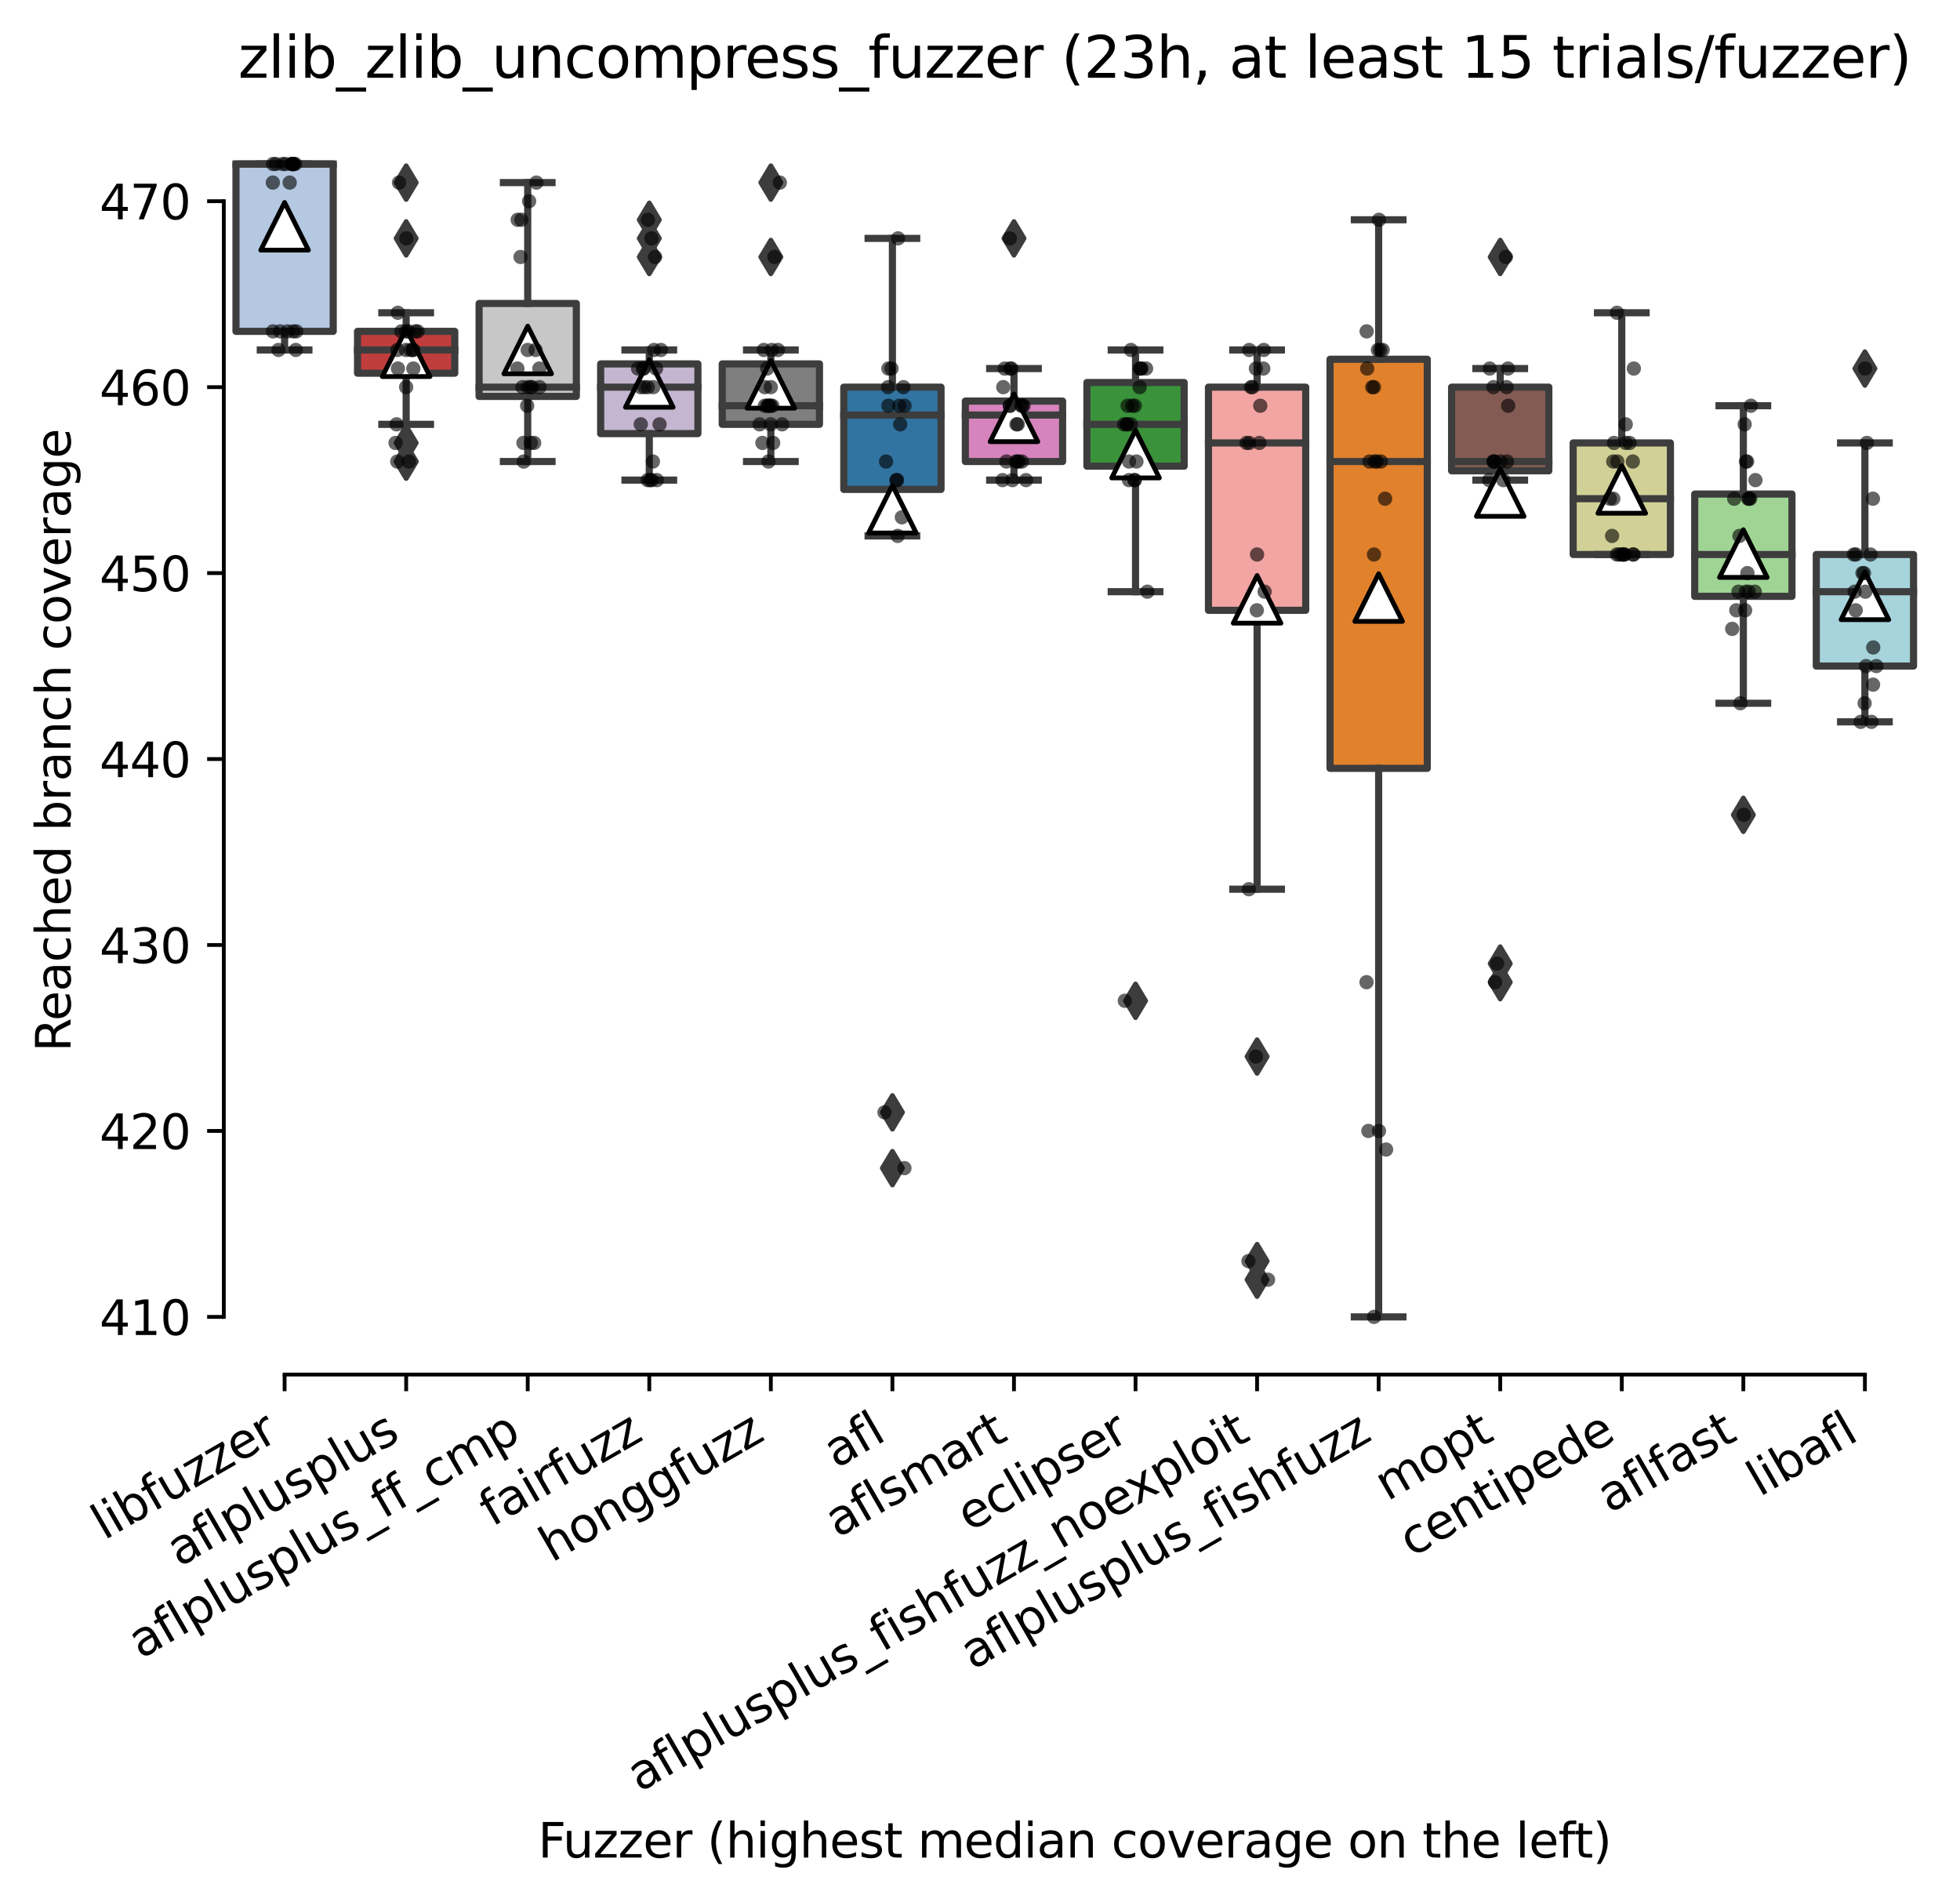 <?xml version="1.0" encoding="utf-8" standalone="no"?>
<!DOCTYPE svg PUBLIC "-//W3C//DTD SVG 1.1//EN"
  "http://www.w3.org/Graphics/SVG/1.1/DTD/svg11.dtd">
<svg xmlns:xlink="http://www.w3.org/1999/xlink" width="411.286pt" height="399.066pt" viewBox="0 0 411.286 399.066" xmlns="http://www.w3.org/2000/svg" version="1.1">
 <defs>
  <style type="text/css">*{stroke-linejoin: round; stroke-linecap: butt}</style>
 </defs>
 <g id="figure_1">
  <g id="patch_1">
   <path d="M 0 399.066 
L 411.286 399.066 
L 411.286 0 
L 0 0 
z
" style="fill: #ffffff"/>
  </g>
  <g id="axes_1">
   <g id="patch_2">
    <path d="M 46.966 288.43 
L 404.086 288.43 
L 404.086 22.318 
L 46.966 22.318 
z
" style="fill: #ffffff"/>
   </g>
   <g id="patch_3">
    <path d="M 49.516 69.532 
L 69.923 69.532 
L 69.923 34.414 
L 49.516 34.414 
L 49.516 69.532 
z
" clip-path="url(#p2923594bd0)" style="fill: #b5c8e1; stroke: #3d3d3d; stroke-width: 1.5; stroke-linejoin: miter"/>
   </g>
   <g id="patch_4">
    <path d="M 75.025 78.311 
L 95.432 78.311 
L 95.432 69.532 
L 75.025 69.532 
L 75.025 78.311 
z
" clip-path="url(#p2923594bd0)" style="fill: #c03d3e; stroke: #3d3d3d; stroke-width: 1.5; stroke-linejoin: miter"/>
   </g>
   <g id="patch_5">
    <path d="M 100.534 83.188 
L 120.94 83.188 
L 120.94 63.679 
L 100.534 63.679 
L 100.534 83.188 
z
" clip-path="url(#p2923594bd0)" style="fill: #c7c7c7; stroke: #3d3d3d; stroke-width: 1.5; stroke-linejoin: miter"/>
   </g>
   <g id="patch_6">
    <path d="M 126.042 90.992 
L 146.449 90.992 
L 146.449 76.36 
L 126.042 76.36 
L 126.042 90.992 
z
" clip-path="url(#p2923594bd0)" style="fill: #c4b5d0; stroke: #3d3d3d; stroke-width: 1.5; stroke-linejoin: miter"/>
   </g>
   <g id="patch_7">
    <path d="M 151.551 89.041 
L 171.958 89.041 
L 171.958 76.36 
L 151.551 76.36 
L 151.551 89.041 
z
" clip-path="url(#p2923594bd0)" style="fill: #7f7f7f; stroke: #3d3d3d; stroke-width: 1.5; stroke-linejoin: miter"/>
   </g>
   <g id="patch_8">
    <path d="M 177.059 102.698 
L 197.466 102.698 
L 197.466 81.237 
L 177.059 81.237 
L 177.059 102.698 
z
" clip-path="url(#p2923594bd0)" style="fill: #3274a1; stroke: #3d3d3d; stroke-width: 1.5; stroke-linejoin: miter"/>
   </g>
   <g id="patch_9">
    <path d="M 202.568 96.845 
L 222.975 96.845 
L 222.975 84.164 
L 202.568 84.164 
L 202.568 96.845 
z
" clip-path="url(#p2923594bd0)" style="fill: #d684bd; stroke: #3d3d3d; stroke-width: 1.5; stroke-linejoin: miter"/>
   </g>
   <g id="patch_10">
    <path d="M 228.076 97.821 
L 248.483 97.821 
L 248.483 80.262 
L 228.076 80.262 
L 228.076 97.821 
z
" clip-path="url(#p2923594bd0)" style="fill: #3a923a; stroke: #3d3d3d; stroke-width: 1.5; stroke-linejoin: miter"/>
   </g>
   <g id="patch_11">
    <path d="M 253.585 128.061 
L 273.992 128.061 
L 273.992 81.237 
L 253.585 81.237 
L 253.585 128.061 
z
" clip-path="url(#p2923594bd0)" style="fill: #f2a5a3; stroke: #3d3d3d; stroke-width: 1.5; stroke-linejoin: miter"/>
   </g>
   <g id="patch_12">
    <path d="M 279.094 161.227 
L 299.5 161.227 
L 299.5 75.384 
L 279.094 75.384 
L 279.094 161.227 
z
" clip-path="url(#p2923594bd0)" style="fill: #e1812c; stroke: #3d3d3d; stroke-width: 1.5; stroke-linejoin: miter"/>
   </g>
   <g id="patch_13">
    <path d="M 304.602 98.796 
L 325.009 98.796 
L 325.009 81.237 
L 304.602 81.237 
L 304.602 98.796 
z
" clip-path="url(#p2923594bd0)" style="fill: #845b53; stroke: #3d3d3d; stroke-width: 1.5; stroke-linejoin: miter"/>
   </g>
   <g id="patch_14">
    <path d="M 330.111 116.355 
L 350.518 116.355 
L 350.518 92.943 
L 330.111 92.943 
L 330.111 116.355 
z
" clip-path="url(#p2923594bd0)" style="fill: #d1d197; stroke: #3d3d3d; stroke-width: 1.5; stroke-linejoin: miter"/>
   </g>
   <g id="patch_15">
    <path d="M 355.619 125.134 
L 376.026 125.134 
L 376.026 103.673 
L 355.619 103.673 
L 355.619 125.134 
z
" clip-path="url(#p2923594bd0)" style="fill: #9fd495; stroke: #3d3d3d; stroke-width: 1.5; stroke-linejoin: miter"/>
   </g>
   <g id="patch_16">
    <path d="M 381.128 139.766 
L 401.535 139.766 
L 401.535 116.355 
L 381.128 116.355 
L 381.128 139.766 
z
" clip-path="url(#p2923594bd0)" style="fill: #a7d4dc; stroke: #3d3d3d; stroke-width: 1.5; stroke-linejoin: miter"/>
   </g>
   <g id="matplotlib.axis_1">
    <g id="xtick_1">
     <g id="line2d_1">
      <defs>
       <path id="m95dae8a680" d="M 0 0 
L 0 3.5 
" style="stroke: #000000; stroke-width: 0.8"/>
      </defs>
      <g>
       <use xlink:href="#m95dae8a680" x="59.72" y="288.43" style="stroke: #000000; stroke-width: 0.8"/>
      </g>
     </g>
     <g id="text_1">
      <!-- libfuzzer -->
      <g transform="translate(21.854 323.272) rotate(-30) scale(0.1 -0.1)">
       <defs>
        <path id="DejaVuSans-6c" d="M 603 4863 
L 1178 4863 
L 1178 0 
L 603 0 
L 603 4863 
z
" transform="scale(0.016)"/>
        <path id="DejaVuSans-69" d="M 603 3500 
L 1178 3500 
L 1178 0 
L 603 0 
L 603 3500 
z
M 603 4863 
L 1178 4863 
L 1178 4134 
L 603 4134 
L 603 4863 
z
" transform="scale(0.016)"/>
        <path id="DejaVuSans-62" d="M 3116 1747 
Q 3116 2381 2855 2742 
Q 2594 3103 2138 3103 
Q 1681 3103 1420 2742 
Q 1159 2381 1159 1747 
Q 1159 1113 1420 752 
Q 1681 391 2138 391 
Q 2594 391 2855 752 
Q 3116 1113 3116 1747 
z
M 1159 2969 
Q 1341 3281 1617 3432 
Q 1894 3584 2278 3584 
Q 2916 3584 3314 3078 
Q 3713 2572 3713 1747 
Q 3713 922 3314 415 
Q 2916 -91 2278 -91 
Q 1894 -91 1617 61 
Q 1341 213 1159 525 
L 1159 0 
L 581 0 
L 581 4863 
L 1159 4863 
L 1159 2969 
z
" transform="scale(0.016)"/>
        <path id="DejaVuSans-66" d="M 2375 4863 
L 2375 4384 
L 1825 4384 
Q 1516 4384 1395 4259 
Q 1275 4134 1275 3809 
L 1275 3500 
L 2222 3500 
L 2222 3053 
L 1275 3053 
L 1275 0 
L 697 0 
L 697 3053 
L 147 3053 
L 147 3500 
L 697 3500 
L 697 3744 
Q 697 4328 969 4595 
Q 1241 4863 1831 4863 
L 2375 4863 
z
" transform="scale(0.016)"/>
        <path id="DejaVuSans-75" d="M 544 1381 
L 544 3500 
L 1119 3500 
L 1119 1403 
Q 1119 906 1312 657 
Q 1506 409 1894 409 
Q 2359 409 2629 706 
Q 2900 1003 2900 1516 
L 2900 3500 
L 3475 3500 
L 3475 0 
L 2900 0 
L 2900 538 
Q 2691 219 2414 64 
Q 2138 -91 1772 -91 
Q 1169 -91 856 284 
Q 544 659 544 1381 
z
M 1991 3584 
L 1991 3584 
z
" transform="scale(0.016)"/>
        <path id="DejaVuSans-7a" d="M 353 3500 
L 3084 3500 
L 3084 2975 
L 922 459 
L 3084 459 
L 3084 0 
L 275 0 
L 275 525 
L 2438 3041 
L 353 3041 
L 353 3500 
z
" transform="scale(0.016)"/>
        <path id="DejaVuSans-65" d="M 3597 1894 
L 3597 1613 
L 953 1613 
Q 991 1019 1311 708 
Q 1631 397 2203 397 
Q 2534 397 2845 478 
Q 3156 559 3463 722 
L 3463 178 
Q 3153 47 2828 -22 
Q 2503 -91 2169 -91 
Q 1331 -91 842 396 
Q 353 884 353 1716 
Q 353 2575 817 3079 
Q 1281 3584 2069 3584 
Q 2775 3584 3186 3129 
Q 3597 2675 3597 1894 
z
M 3022 2063 
Q 3016 2534 2758 2815 
Q 2500 3097 2075 3097 
Q 1594 3097 1305 2825 
Q 1016 2553 972 2059 
L 3022 2063 
z
" transform="scale(0.016)"/>
        <path id="DejaVuSans-72" d="M 2631 2963 
Q 2534 3019 2420 3045 
Q 2306 3072 2169 3072 
Q 1681 3072 1420 2755 
Q 1159 2438 1159 1844 
L 1159 0 
L 581 0 
L 581 3500 
L 1159 3500 
L 1159 2956 
Q 1341 3275 1631 3429 
Q 1922 3584 2338 3584 
Q 2397 3584 2469 3576 
Q 2541 3569 2628 3553 
L 2631 2963 
z
" transform="scale(0.016)"/>
       </defs>
       <use xlink:href="#DejaVuSans-6c"/>
       <use xlink:href="#DejaVuSans-69" x="27.783"/>
       <use xlink:href="#DejaVuSans-62" x="55.566"/>
       <use xlink:href="#DejaVuSans-66" x="119.043"/>
       <use xlink:href="#DejaVuSans-75" x="154.248"/>
       <use xlink:href="#DejaVuSans-7a" x="217.627"/>
       <use xlink:href="#DejaVuSans-7a" x="270.117"/>
       <use xlink:href="#DejaVuSans-65" x="322.607"/>
       <use xlink:href="#DejaVuSans-72" x="384.131"/>
      </g>
     </g>
    </g>
    <g id="xtick_2">
     <g id="line2d_2">
      <g>
       <use xlink:href="#m95dae8a680" x="85.228" y="288.43" style="stroke: #000000; stroke-width: 0.8"/>
      </g>
     </g>
     <g id="text_2">
      <!-- aflplusplus -->
      <g transform="translate(37.619 328.897) rotate(-30) scale(0.1 -0.1)">
       <defs>
        <path id="DejaVuSans-61" d="M 2194 1759 
Q 1497 1759 1228 1600 
Q 959 1441 959 1056 
Q 959 750 1161 570 
Q 1363 391 1709 391 
Q 2188 391 2477 730 
Q 2766 1069 2766 1631 
L 2766 1759 
L 2194 1759 
z
M 3341 1997 
L 3341 0 
L 2766 0 
L 2766 531 
Q 2569 213 2275 61 
Q 1981 -91 1556 -91 
Q 1019 -91 701 211 
Q 384 513 384 1019 
Q 384 1609 779 1909 
Q 1175 2209 1959 2209 
L 2766 2209 
L 2766 2266 
Q 2766 2663 2505 2880 
Q 2244 3097 1772 3097 
Q 1472 3097 1187 3025 
Q 903 2953 641 2809 
L 641 3341 
Q 956 3463 1253 3523 
Q 1550 3584 1831 3584 
Q 2591 3584 2966 3190 
Q 3341 2797 3341 1997 
z
" transform="scale(0.016)"/>
        <path id="DejaVuSans-70" d="M 1159 525 
L 1159 -1331 
L 581 -1331 
L 581 3500 
L 1159 3500 
L 1159 2969 
Q 1341 3281 1617 3432 
Q 1894 3584 2278 3584 
Q 2916 3584 3314 3078 
Q 3713 2572 3713 1747 
Q 3713 922 3314 415 
Q 2916 -91 2278 -91 
Q 1894 -91 1617 61 
Q 1341 213 1159 525 
z
M 3116 1747 
Q 3116 2381 2855 2742 
Q 2594 3103 2138 3103 
Q 1681 3103 1420 2742 
Q 1159 2381 1159 1747 
Q 1159 1113 1420 752 
Q 1681 391 2138 391 
Q 2594 391 2855 752 
Q 3116 1113 3116 1747 
z
" transform="scale(0.016)"/>
        <path id="DejaVuSans-73" d="M 2834 3397 
L 2834 2853 
Q 2591 2978 2328 3040 
Q 2066 3103 1784 3103 
Q 1356 3103 1142 2972 
Q 928 2841 928 2578 
Q 928 2378 1081 2264 
Q 1234 2150 1697 2047 
L 1894 2003 
Q 2506 1872 2764 1633 
Q 3022 1394 3022 966 
Q 3022 478 2636 193 
Q 2250 -91 1575 -91 
Q 1294 -91 989 -36 
Q 684 19 347 128 
L 347 722 
Q 666 556 975 473 
Q 1284 391 1588 391 
Q 1994 391 2212 530 
Q 2431 669 2431 922 
Q 2431 1156 2273 1281 
Q 2116 1406 1581 1522 
L 1381 1569 
Q 847 1681 609 1914 
Q 372 2147 372 2553 
Q 372 3047 722 3315 
Q 1072 3584 1716 3584 
Q 2034 3584 2315 3537 
Q 2597 3491 2834 3397 
z
" transform="scale(0.016)"/>
       </defs>
       <use xlink:href="#DejaVuSans-61"/>
       <use xlink:href="#DejaVuSans-66" x="61.279"/>
       <use xlink:href="#DejaVuSans-6c" x="96.484"/>
       <use xlink:href="#DejaVuSans-70" x="124.268"/>
       <use xlink:href="#DejaVuSans-6c" x="187.744"/>
       <use xlink:href="#DejaVuSans-75" x="215.527"/>
       <use xlink:href="#DejaVuSans-73" x="278.906"/>
       <use xlink:href="#DejaVuSans-70" x="331.006"/>
       <use xlink:href="#DejaVuSans-6c" x="394.482"/>
       <use xlink:href="#DejaVuSans-75" x="422.266"/>
       <use xlink:href="#DejaVuSans-73" x="485.645"/>
      </g>
     </g>
    </g>
    <g id="xtick_3">
     <g id="line2d_3">
      <g>
       <use xlink:href="#m95dae8a680" x="110.737" y="288.43" style="stroke: #000000; stroke-width: 0.8"/>
      </g>
     </g>
     <g id="text_3">
      <!-- aflplusplus_ff_cmp -->
      <g transform="translate(29.536 348.211) rotate(-30) scale(0.1 -0.1)">
       <defs>
        <path id="DejaVuSans-5f" d="M 3263 -1063 
L 3263 -1509 
L -63 -1509 
L -63 -1063 
L 3263 -1063 
z
" transform="scale(0.016)"/>
        <path id="DejaVuSans-63" d="M 3122 3366 
L 3122 2828 
Q 2878 2963 2633 3030 
Q 2388 3097 2138 3097 
Q 1578 3097 1268 2742 
Q 959 2388 959 1747 
Q 959 1106 1268 751 
Q 1578 397 2138 397 
Q 2388 397 2633 464 
Q 2878 531 3122 666 
L 3122 134 
Q 2881 22 2623 -34 
Q 2366 -91 2075 -91 
Q 1284 -91 818 406 
Q 353 903 353 1747 
Q 353 2603 823 3093 
Q 1294 3584 2113 3584 
Q 2378 3584 2631 3529 
Q 2884 3475 3122 3366 
z
" transform="scale(0.016)"/>
        <path id="DejaVuSans-6d" d="M 3328 2828 
Q 3544 3216 3844 3400 
Q 4144 3584 4550 3584 
Q 5097 3584 5394 3201 
Q 5691 2819 5691 2113 
L 5691 0 
L 5113 0 
L 5113 2094 
Q 5113 2597 4934 2840 
Q 4756 3084 4391 3084 
Q 3944 3084 3684 2787 
Q 3425 2491 3425 1978 
L 3425 0 
L 2847 0 
L 2847 2094 
Q 2847 2600 2669 2842 
Q 2491 3084 2119 3084 
Q 1678 3084 1418 2786 
Q 1159 2488 1159 1978 
L 1159 0 
L 581 0 
L 581 3500 
L 1159 3500 
L 1159 2956 
Q 1356 3278 1631 3431 
Q 1906 3584 2284 3584 
Q 2666 3584 2933 3390 
Q 3200 3197 3328 2828 
z
" transform="scale(0.016)"/>
       </defs>
       <use xlink:href="#DejaVuSans-61"/>
       <use xlink:href="#DejaVuSans-66" x="61.279"/>
       <use xlink:href="#DejaVuSans-6c" x="96.484"/>
       <use xlink:href="#DejaVuSans-70" x="124.268"/>
       <use xlink:href="#DejaVuSans-6c" x="187.744"/>
       <use xlink:href="#DejaVuSans-75" x="215.527"/>
       <use xlink:href="#DejaVuSans-73" x="278.906"/>
       <use xlink:href="#DejaVuSans-70" x="331.006"/>
       <use xlink:href="#DejaVuSans-6c" x="394.482"/>
       <use xlink:href="#DejaVuSans-75" x="422.266"/>
       <use xlink:href="#DejaVuSans-73" x="485.645"/>
       <use xlink:href="#DejaVuSans-5f" x="537.744"/>
       <use xlink:href="#DejaVuSans-66" x="587.744"/>
       <use xlink:href="#DejaVuSans-66" x="622.949"/>
       <use xlink:href="#DejaVuSans-5f" x="658.154"/>
       <use xlink:href="#DejaVuSans-63" x="708.154"/>
       <use xlink:href="#DejaVuSans-6d" x="763.135"/>
       <use xlink:href="#DejaVuSans-70" x="860.547"/>
      </g>
     </g>
    </g>
    <g id="xtick_4">
     <g id="line2d_4">
      <g>
       <use xlink:href="#m95dae8a680" x="136.246" y="288.43" style="stroke: #000000; stroke-width: 0.8"/>
      </g>
     </g>
     <g id="text_4">
      <!-- fairfuzz -->
      <g transform="translate(103.256 320.457) rotate(-30) scale(0.1 -0.1)">
       <use xlink:href="#DejaVuSans-66"/>
       <use xlink:href="#DejaVuSans-61" x="35.205"/>
       <use xlink:href="#DejaVuSans-69" x="96.484"/>
       <use xlink:href="#DejaVuSans-72" x="124.268"/>
       <use xlink:href="#DejaVuSans-66" x="165.381"/>
       <use xlink:href="#DejaVuSans-75" x="200.586"/>
       <use xlink:href="#DejaVuSans-7a" x="263.965"/>
       <use xlink:href="#DejaVuSans-7a" x="316.455"/>
      </g>
     </g>
    </g>
    <g id="xtick_5">
     <g id="line2d_5">
      <g>
       <use xlink:href="#m95dae8a680" x="161.754" y="288.43" style="stroke: #000000; stroke-width: 0.8"/>
      </g>
     </g>
     <g id="text_5">
      <!-- honggfuzz -->
      <g transform="translate(115.815 327.933) rotate(-30) scale(0.1 -0.1)">
       <defs>
        <path id="DejaVuSans-68" d="M 3513 2113 
L 3513 0 
L 2938 0 
L 2938 2094 
Q 2938 2591 2744 2837 
Q 2550 3084 2163 3084 
Q 1697 3084 1428 2787 
Q 1159 2491 1159 1978 
L 1159 0 
L 581 0 
L 581 4863 
L 1159 4863 
L 1159 2956 
Q 1366 3272 1645 3428 
Q 1925 3584 2291 3584 
Q 2894 3584 3203 3211 
Q 3513 2838 3513 2113 
z
" transform="scale(0.016)"/>
        <path id="DejaVuSans-6f" d="M 1959 3097 
Q 1497 3097 1228 2736 
Q 959 2375 959 1747 
Q 959 1119 1226 758 
Q 1494 397 1959 397 
Q 2419 397 2687 759 
Q 2956 1122 2956 1747 
Q 2956 2369 2687 2733 
Q 2419 3097 1959 3097 
z
M 1959 3584 
Q 2709 3584 3137 3096 
Q 3566 2609 3566 1747 
Q 3566 888 3137 398 
Q 2709 -91 1959 -91 
Q 1206 -91 779 398 
Q 353 888 353 1747 
Q 353 2609 779 3096 
Q 1206 3584 1959 3584 
z
" transform="scale(0.016)"/>
        <path id="DejaVuSans-6e" d="M 3513 2113 
L 3513 0 
L 2938 0 
L 2938 2094 
Q 2938 2591 2744 2837 
Q 2550 3084 2163 3084 
Q 1697 3084 1428 2787 
Q 1159 2491 1159 1978 
L 1159 0 
L 581 0 
L 581 3500 
L 1159 3500 
L 1159 2956 
Q 1366 3272 1645 3428 
Q 1925 3584 2291 3584 
Q 2894 3584 3203 3211 
Q 3513 2838 3513 2113 
z
" transform="scale(0.016)"/>
        <path id="DejaVuSans-67" d="M 2906 1791 
Q 2906 2416 2648 2759 
Q 2391 3103 1925 3103 
Q 1463 3103 1205 2759 
Q 947 2416 947 1791 
Q 947 1169 1205 825 
Q 1463 481 1925 481 
Q 2391 481 2648 825 
Q 2906 1169 2906 1791 
z
M 3481 434 
Q 3481 -459 3084 -895 
Q 2688 -1331 1869 -1331 
Q 1566 -1331 1297 -1286 
Q 1028 -1241 775 -1147 
L 775 -588 
Q 1028 -725 1275 -790 
Q 1522 -856 1778 -856 
Q 2344 -856 2625 -561 
Q 2906 -266 2906 331 
L 2906 616 
Q 2728 306 2450 153 
Q 2172 0 1784 0 
Q 1141 0 747 490 
Q 353 981 353 1791 
Q 353 2603 747 3093 
Q 1141 3584 1784 3584 
Q 2172 3584 2450 3431 
Q 2728 3278 2906 2969 
L 2906 3500 
L 3481 3500 
L 3481 434 
z
" transform="scale(0.016)"/>
       </defs>
       <use xlink:href="#DejaVuSans-68"/>
       <use xlink:href="#DejaVuSans-6f" x="63.379"/>
       <use xlink:href="#DejaVuSans-6e" x="124.561"/>
       <use xlink:href="#DejaVuSans-67" x="187.939"/>
       <use xlink:href="#DejaVuSans-67" x="251.416"/>
       <use xlink:href="#DejaVuSans-66" x="314.893"/>
       <use xlink:href="#DejaVuSans-75" x="350.098"/>
       <use xlink:href="#DejaVuSans-7a" x="413.477"/>
       <use xlink:href="#DejaVuSans-7a" x="465.967"/>
      </g>
     </g>
    </g>
    <g id="xtick_6">
     <g id="line2d_6">
      <g>
       <use xlink:href="#m95dae8a680" x="187.263" y="288.43" style="stroke: #000000; stroke-width: 0.8"/>
      </g>
     </g>
     <g id="text_6">
      <!-- afl -->
      <g transform="translate(175.461 308.224) rotate(-30) scale(0.1 -0.1)">
       <use xlink:href="#DejaVuSans-61"/>
       <use xlink:href="#DejaVuSans-66" x="61.279"/>
       <use xlink:href="#DejaVuSans-6c" x="96.484"/>
      </g>
     </g>
    </g>
    <g id="xtick_7">
     <g id="line2d_7">
      <g>
       <use xlink:href="#m95dae8a680" x="212.771" y="288.43" style="stroke: #000000; stroke-width: 0.8"/>
      </g>
     </g>
     <g id="text_7">
      <!-- aflsmart -->
      <g transform="translate(175.76 322.779) rotate(-30) scale(0.1 -0.1)">
       <defs>
        <path id="DejaVuSans-74" d="M 1172 4494 
L 1172 3500 
L 2356 3500 
L 2356 3053 
L 1172 3053 
L 1172 1153 
Q 1172 725 1289 603 
Q 1406 481 1766 481 
L 2356 481 
L 2356 0 
L 1766 0 
Q 1100 0 847 248 
Q 594 497 594 1153 
L 594 3053 
L 172 3053 
L 172 3500 
L 594 3500 
L 594 4494 
L 1172 4494 
z
" transform="scale(0.016)"/>
       </defs>
       <use xlink:href="#DejaVuSans-61"/>
       <use xlink:href="#DejaVuSans-66" x="61.279"/>
       <use xlink:href="#DejaVuSans-6c" x="96.484"/>
       <use xlink:href="#DejaVuSans-73" x="124.268"/>
       <use xlink:href="#DejaVuSans-6d" x="176.367"/>
       <use xlink:href="#DejaVuSans-61" x="273.779"/>
       <use xlink:href="#DejaVuSans-72" x="335.059"/>
       <use xlink:href="#DejaVuSans-74" x="376.172"/>
      </g>
     </g>
    </g>
    <g id="xtick_8">
     <g id="line2d_8">
      <g>
       <use xlink:href="#m95dae8a680" x="238.28" y="288.43" style="stroke: #000000; stroke-width: 0.8"/>
      </g>
     </g>
     <g id="text_8">
      <!-- eclipser -->
      <g transform="translate(203.439 321.525) rotate(-30) scale(0.1 -0.1)">
       <use xlink:href="#DejaVuSans-65"/>
       <use xlink:href="#DejaVuSans-63" x="61.523"/>
       <use xlink:href="#DejaVuSans-6c" x="116.504"/>
       <use xlink:href="#DejaVuSans-69" x="144.287"/>
       <use xlink:href="#DejaVuSans-70" x="172.07"/>
       <use xlink:href="#DejaVuSans-73" x="235.547"/>
       <use xlink:href="#DejaVuSans-65" x="287.646"/>
       <use xlink:href="#DejaVuSans-72" x="349.17"/>
      </g>
     </g>
    </g>
    <g id="xtick_9">
     <g id="line2d_9">
      <g>
       <use xlink:href="#m95dae8a680" x="263.788" y="288.43" style="stroke: #000000; stroke-width: 0.8"/>
      </g>
     </g>
     <g id="text_9">
      <!-- aflplusplus_fishfuzz_noexploit -->
      <g transform="translate(134.204 376.146) rotate(-30) scale(0.1 -0.1)">
       <defs>
        <path id="DejaVuSans-78" d="M 3513 3500 
L 2247 1797 
L 3578 0 
L 2900 0 
L 1881 1375 
L 863 0 
L 184 0 
L 1544 1831 
L 300 3500 
L 978 3500 
L 1906 2253 
L 2834 3500 
L 3513 3500 
z
" transform="scale(0.016)"/>
       </defs>
       <use xlink:href="#DejaVuSans-61"/>
       <use xlink:href="#DejaVuSans-66" x="61.279"/>
       <use xlink:href="#DejaVuSans-6c" x="96.484"/>
       <use xlink:href="#DejaVuSans-70" x="124.268"/>
       <use xlink:href="#DejaVuSans-6c" x="187.744"/>
       <use xlink:href="#DejaVuSans-75" x="215.527"/>
       <use xlink:href="#DejaVuSans-73" x="278.906"/>
       <use xlink:href="#DejaVuSans-70" x="331.006"/>
       <use xlink:href="#DejaVuSans-6c" x="394.482"/>
       <use xlink:href="#DejaVuSans-75" x="422.266"/>
       <use xlink:href="#DejaVuSans-73" x="485.645"/>
       <use xlink:href="#DejaVuSans-5f" x="537.744"/>
       <use xlink:href="#DejaVuSans-66" x="587.744"/>
       <use xlink:href="#DejaVuSans-69" x="622.949"/>
       <use xlink:href="#DejaVuSans-73" x="650.732"/>
       <use xlink:href="#DejaVuSans-68" x="702.832"/>
       <use xlink:href="#DejaVuSans-66" x="766.211"/>
       <use xlink:href="#DejaVuSans-75" x="801.416"/>
       <use xlink:href="#DejaVuSans-7a" x="864.795"/>
       <use xlink:href="#DejaVuSans-7a" x="917.285"/>
       <use xlink:href="#DejaVuSans-5f" x="969.775"/>
       <use xlink:href="#DejaVuSans-6e" x="1019.775"/>
       <use xlink:href="#DejaVuSans-6f" x="1083.154"/>
       <use xlink:href="#DejaVuSans-65" x="1144.336"/>
       <use xlink:href="#DejaVuSans-78" x="1204.109"/>
       <use xlink:href="#DejaVuSans-70" x="1263.289"/>
       <use xlink:href="#DejaVuSans-6c" x="1326.766"/>
       <use xlink:href="#DejaVuSans-6f" x="1354.549"/>
       <use xlink:href="#DejaVuSans-69" x="1415.73"/>
       <use xlink:href="#DejaVuSans-74" x="1443.514"/>
      </g>
     </g>
    </g>
    <g id="xtick_10">
     <g id="line2d_10">
      <g>
       <use xlink:href="#m95dae8a680" x="289.297" y="288.43" style="stroke: #000000; stroke-width: 0.8"/>
      </g>
     </g>
     <g id="text_10">
      <!-- aflplusplus_fishfuzz -->
      <g transform="translate(204.137 350.497) rotate(-30) scale(0.1 -0.1)">
       <use xlink:href="#DejaVuSans-61"/>
       <use xlink:href="#DejaVuSans-66" x="61.279"/>
       <use xlink:href="#DejaVuSans-6c" x="96.484"/>
       <use xlink:href="#DejaVuSans-70" x="124.268"/>
       <use xlink:href="#DejaVuSans-6c" x="187.744"/>
       <use xlink:href="#DejaVuSans-75" x="215.527"/>
       <use xlink:href="#DejaVuSans-73" x="278.906"/>
       <use xlink:href="#DejaVuSans-70" x="331.006"/>
       <use xlink:href="#DejaVuSans-6c" x="394.482"/>
       <use xlink:href="#DejaVuSans-75" x="422.266"/>
       <use xlink:href="#DejaVuSans-73" x="485.645"/>
       <use xlink:href="#DejaVuSans-5f" x="537.744"/>
       <use xlink:href="#DejaVuSans-66" x="587.744"/>
       <use xlink:href="#DejaVuSans-69" x="622.949"/>
       <use xlink:href="#DejaVuSans-73" x="650.732"/>
       <use xlink:href="#DejaVuSans-68" x="702.832"/>
       <use xlink:href="#DejaVuSans-66" x="766.211"/>
       <use xlink:href="#DejaVuSans-75" x="801.416"/>
       <use xlink:href="#DejaVuSans-7a" x="864.795"/>
       <use xlink:href="#DejaVuSans-7a" x="917.285"/>
      </g>
     </g>
    </g>
    <g id="xtick_11">
     <g id="line2d_11">
      <g>
       <use xlink:href="#m95dae8a680" x="314.806" y="288.43" style="stroke: #000000; stroke-width: 0.8"/>
      </g>
     </g>
     <g id="text_11">
      <!-- mopt -->
      <g transform="translate(291.138 315.075) rotate(-30) scale(0.1 -0.1)">
       <use xlink:href="#DejaVuSans-6d"/>
       <use xlink:href="#DejaVuSans-6f" x="97.412"/>
       <use xlink:href="#DejaVuSans-70" x="158.594"/>
       <use xlink:href="#DejaVuSans-74" x="222.07"/>
      </g>
     </g>
    </g>
    <g id="xtick_12">
     <g id="line2d_12">
      <g>
       <use xlink:href="#m95dae8a680" x="340.314" y="288.43" style="stroke: #000000; stroke-width: 0.8"/>
      </g>
     </g>
     <g id="text_12">
      <!-- centipede -->
      <g transform="translate(296.241 326.856) rotate(-30) scale(0.1 -0.1)">
       <defs>
        <path id="DejaVuSans-64" d="M 2906 2969 
L 2906 4863 
L 3481 4863 
L 3481 0 
L 2906 0 
L 2906 525 
Q 2725 213 2448 61 
Q 2172 -91 1784 -91 
Q 1150 -91 751 415 
Q 353 922 353 1747 
Q 353 2572 751 3078 
Q 1150 3584 1784 3584 
Q 2172 3584 2448 3432 
Q 2725 3281 2906 2969 
z
M 947 1747 
Q 947 1113 1208 752 
Q 1469 391 1925 391 
Q 2381 391 2643 752 
Q 2906 1113 2906 1747 
Q 2906 2381 2643 2742 
Q 2381 3103 1925 3103 
Q 1469 3103 1208 2742 
Q 947 2381 947 1747 
z
" transform="scale(0.016)"/>
       </defs>
       <use xlink:href="#DejaVuSans-63"/>
       <use xlink:href="#DejaVuSans-65" x="54.98"/>
       <use xlink:href="#DejaVuSans-6e" x="116.504"/>
       <use xlink:href="#DejaVuSans-74" x="179.883"/>
       <use xlink:href="#DejaVuSans-69" x="219.092"/>
       <use xlink:href="#DejaVuSans-70" x="246.875"/>
       <use xlink:href="#DejaVuSans-65" x="310.352"/>
       <use xlink:href="#DejaVuSans-64" x="371.875"/>
       <use xlink:href="#DejaVuSans-65" x="435.352"/>
      </g>
     </g>
    </g>
    <g id="xtick_13">
     <g id="line2d_13">
      <g>
       <use xlink:href="#m95dae8a680" x="365.823" y="288.43" style="stroke: #000000; stroke-width: 0.8"/>
      </g>
     </g>
     <g id="text_13">
      <!-- aflfast -->
      <g transform="translate(337.759 317.613) rotate(-30) scale(0.1 -0.1)">
       <use xlink:href="#DejaVuSans-61"/>
       <use xlink:href="#DejaVuSans-66" x="61.279"/>
       <use xlink:href="#DejaVuSans-6c" x="96.484"/>
       <use xlink:href="#DejaVuSans-66" x="124.268"/>
       <use xlink:href="#DejaVuSans-61" x="159.473"/>
       <use xlink:href="#DejaVuSans-73" x="220.752"/>
       <use xlink:href="#DejaVuSans-74" x="272.852"/>
      </g>
     </g>
    </g>
    <g id="xtick_14">
     <g id="line2d_14">
      <g>
       <use xlink:href="#m95dae8a680" x="391.331" y="288.43" style="stroke: #000000; stroke-width: 0.8"/>
      </g>
     </g>
     <g id="text_14">
      <!-- libafl -->
      <g transform="translate(369.22 314.176) rotate(-30) scale(0.1 -0.1)">
       <use xlink:href="#DejaVuSans-6c"/>
       <use xlink:href="#DejaVuSans-69" x="27.783"/>
       <use xlink:href="#DejaVuSans-62" x="55.566"/>
       <use xlink:href="#DejaVuSans-61" x="119.043"/>
       <use xlink:href="#DejaVuSans-66" x="180.322"/>
       <use xlink:href="#DejaVuSans-6c" x="215.527"/>
      </g>
     </g>
    </g>
    <g id="text_15">
     <!-- Fuzzer (highest median coverage on the left) -->
     <g transform="translate(112.908 389.786) scale(0.1 -0.1)">
      <defs>
       <path id="DejaVuSans-46" d="M 628 4666 
L 3309 4666 
L 3309 4134 
L 1259 4134 
L 1259 2759 
L 3109 2759 
L 3109 2228 
L 1259 2228 
L 1259 0 
L 628 0 
L 628 4666 
z
" transform="scale(0.016)"/>
       <path id="DejaVuSans-20" transform="scale(0.016)"/>
       <path id="DejaVuSans-28" d="M 1984 4856 
Q 1566 4138 1362 3434 
Q 1159 2731 1159 2009 
Q 1159 1288 1364 580 
Q 1569 -128 1984 -844 
L 1484 -844 
Q 1016 -109 783 600 
Q 550 1309 550 2009 
Q 550 2706 781 3412 
Q 1013 4119 1484 4856 
L 1984 4856 
z
" transform="scale(0.016)"/>
       <path id="DejaVuSans-76" d="M 191 3500 
L 800 3500 
L 1894 563 
L 2988 3500 
L 3597 3500 
L 2284 0 
L 1503 0 
L 191 3500 
z
" transform="scale(0.016)"/>
       <path id="DejaVuSans-29" d="M 513 4856 
L 1013 4856 
Q 1481 4119 1714 3412 
Q 1947 2706 1947 2009 
Q 1947 1309 1714 600 
Q 1481 -109 1013 -844 
L 513 -844 
Q 928 -128 1133 580 
Q 1338 1288 1338 2009 
Q 1338 2731 1133 3434 
Q 928 4138 513 4856 
z
" transform="scale(0.016)"/>
      </defs>
      <use xlink:href="#DejaVuSans-46"/>
      <use xlink:href="#DejaVuSans-75" x="52.02"/>
      <use xlink:href="#DejaVuSans-7a" x="115.398"/>
      <use xlink:href="#DejaVuSans-7a" x="167.889"/>
      <use xlink:href="#DejaVuSans-65" x="220.379"/>
      <use xlink:href="#DejaVuSans-72" x="281.902"/>
      <use xlink:href="#DejaVuSans-20" x="323.016"/>
      <use xlink:href="#DejaVuSans-28" x="354.803"/>
      <use xlink:href="#DejaVuSans-68" x="393.816"/>
      <use xlink:href="#DejaVuSans-69" x="457.195"/>
      <use xlink:href="#DejaVuSans-67" x="484.979"/>
      <use xlink:href="#DejaVuSans-68" x="548.455"/>
      <use xlink:href="#DejaVuSans-65" x="611.834"/>
      <use xlink:href="#DejaVuSans-73" x="673.357"/>
      <use xlink:href="#DejaVuSans-74" x="725.457"/>
      <use xlink:href="#DejaVuSans-20" x="764.666"/>
      <use xlink:href="#DejaVuSans-6d" x="796.453"/>
      <use xlink:href="#DejaVuSans-65" x="893.865"/>
      <use xlink:href="#DejaVuSans-64" x="955.389"/>
      <use xlink:href="#DejaVuSans-69" x="1018.865"/>
      <use xlink:href="#DejaVuSans-61" x="1046.648"/>
      <use xlink:href="#DejaVuSans-6e" x="1107.928"/>
      <use xlink:href="#DejaVuSans-20" x="1171.307"/>
      <use xlink:href="#DejaVuSans-63" x="1203.094"/>
      <use xlink:href="#DejaVuSans-6f" x="1258.074"/>
      <use xlink:href="#DejaVuSans-76" x="1319.256"/>
      <use xlink:href="#DejaVuSans-65" x="1378.436"/>
      <use xlink:href="#DejaVuSans-72" x="1439.959"/>
      <use xlink:href="#DejaVuSans-61" x="1481.072"/>
      <use xlink:href="#DejaVuSans-67" x="1542.352"/>
      <use xlink:href="#DejaVuSans-65" x="1605.828"/>
      <use xlink:href="#DejaVuSans-20" x="1667.352"/>
      <use xlink:href="#DejaVuSans-6f" x="1699.139"/>
      <use xlink:href="#DejaVuSans-6e" x="1760.32"/>
      <use xlink:href="#DejaVuSans-20" x="1823.699"/>
      <use xlink:href="#DejaVuSans-74" x="1855.486"/>
      <use xlink:href="#DejaVuSans-68" x="1894.695"/>
      <use xlink:href="#DejaVuSans-65" x="1958.074"/>
      <use xlink:href="#DejaVuSans-20" x="2019.598"/>
      <use xlink:href="#DejaVuSans-6c" x="2051.385"/>
      <use xlink:href="#DejaVuSans-65" x="2079.168"/>
      <use xlink:href="#DejaVuSans-66" x="2140.691"/>
      <use xlink:href="#DejaVuSans-74" x="2174.146"/>
      <use xlink:href="#DejaVuSans-29" x="2213.355"/>
     </g>
    </g>
   </g>
   <g id="matplotlib.axis_2">
    <g id="ytick_1">
     <g id="line2d_15">
      <defs>
       <path id="m8937e0c2e0" d="M 0 0 
L -3.5 0 
" style="stroke: #000000; stroke-width: 0.8"/>
      </defs>
      <g>
       <use xlink:href="#m8937e0c2e0" x="46.966" y="276.334" style="stroke: #000000; stroke-width: 0.8"/>
      </g>
     </g>
     <g id="text_16">
      <!-- 410 -->
      <g transform="translate(20.878 280.133) scale(0.1 -0.1)">
       <defs>
        <path id="DejaVuSans-34" d="M 2419 4116 
L 825 1625 
L 2419 1625 
L 2419 4116 
z
M 2253 4666 
L 3047 4666 
L 3047 1625 
L 3713 1625 
L 3713 1100 
L 3047 1100 
L 3047 0 
L 2419 0 
L 2419 1100 
L 313 1100 
L 313 1709 
L 2253 4666 
z
" transform="scale(0.016)"/>
        <path id="DejaVuSans-31" d="M 794 531 
L 1825 531 
L 1825 4091 
L 703 3866 
L 703 4441 
L 1819 4666 
L 2450 4666 
L 2450 531 
L 3481 531 
L 3481 0 
L 794 0 
L 794 531 
z
" transform="scale(0.016)"/>
        <path id="DejaVuSans-30" d="M 2034 4250 
Q 1547 4250 1301 3770 
Q 1056 3291 1056 2328 
Q 1056 1369 1301 889 
Q 1547 409 2034 409 
Q 2525 409 2770 889 
Q 3016 1369 3016 2328 
Q 3016 3291 2770 3770 
Q 2525 4250 2034 4250 
z
M 2034 4750 
Q 2819 4750 3233 4129 
Q 3647 3509 3647 2328 
Q 3647 1150 3233 529 
Q 2819 -91 2034 -91 
Q 1250 -91 836 529 
Q 422 1150 422 2328 
Q 422 3509 836 4129 
Q 1250 4750 2034 4750 
z
" transform="scale(0.016)"/>
       </defs>
       <use xlink:href="#DejaVuSans-34"/>
       <use xlink:href="#DejaVuSans-31" x="63.623"/>
       <use xlink:href="#DejaVuSans-30" x="127.246"/>
      </g>
     </g>
    </g>
    <g id="ytick_2">
     <g id="line2d_16">
      <g>
       <use xlink:href="#m8937e0c2e0" x="46.966" y="237.315" style="stroke: #000000; stroke-width: 0.8"/>
      </g>
     </g>
     <g id="text_17">
      <!-- 420 -->
      <g transform="translate(20.878 241.114) scale(0.1 -0.1)">
       <defs>
        <path id="DejaVuSans-32" d="M 1228 531 
L 3431 531 
L 3431 0 
L 469 0 
L 469 531 
Q 828 903 1448 1529 
Q 2069 2156 2228 2338 
Q 2531 2678 2651 2914 
Q 2772 3150 2772 3378 
Q 2772 3750 2511 3984 
Q 2250 4219 1831 4219 
Q 1534 4219 1204 4116 
Q 875 4013 500 3803 
L 500 4441 
Q 881 4594 1212 4672 
Q 1544 4750 1819 4750 
Q 2544 4750 2975 4387 
Q 3406 4025 3406 3419 
Q 3406 3131 3298 2873 
Q 3191 2616 2906 2266 
Q 2828 2175 2409 1742 
Q 1991 1309 1228 531 
z
" transform="scale(0.016)"/>
       </defs>
       <use xlink:href="#DejaVuSans-34"/>
       <use xlink:href="#DejaVuSans-32" x="63.623"/>
       <use xlink:href="#DejaVuSans-30" x="127.246"/>
      </g>
     </g>
    </g>
    <g id="ytick_3">
     <g id="line2d_17">
      <g>
       <use xlink:href="#m8937e0c2e0" x="46.966" y="198.295" style="stroke: #000000; stroke-width: 0.8"/>
      </g>
     </g>
     <g id="text_18">
      <!-- 430 -->
      <g transform="translate(20.878 202.095) scale(0.1 -0.1)">
       <defs>
        <path id="DejaVuSans-33" d="M 2597 2516 
Q 3050 2419 3304 2112 
Q 3559 1806 3559 1356 
Q 3559 666 3084 287 
Q 2609 -91 1734 -91 
Q 1441 -91 1130 -33 
Q 819 25 488 141 
L 488 750 
Q 750 597 1062 519 
Q 1375 441 1716 441 
Q 2309 441 2620 675 
Q 2931 909 2931 1356 
Q 2931 1769 2642 2001 
Q 2353 2234 1838 2234 
L 1294 2234 
L 1294 2753 
L 1863 2753 
Q 2328 2753 2575 2939 
Q 2822 3125 2822 3475 
Q 2822 3834 2567 4026 
Q 2313 4219 1838 4219 
Q 1578 4219 1281 4162 
Q 984 4106 628 3988 
L 628 4550 
Q 988 4650 1302 4700 
Q 1616 4750 1894 4750 
Q 2613 4750 3031 4423 
Q 3450 4097 3450 3541 
Q 3450 3153 3228 2886 
Q 3006 2619 2597 2516 
z
" transform="scale(0.016)"/>
       </defs>
       <use xlink:href="#DejaVuSans-34"/>
       <use xlink:href="#DejaVuSans-33" x="63.623"/>
       <use xlink:href="#DejaVuSans-30" x="127.246"/>
      </g>
     </g>
    </g>
    <g id="ytick_4">
     <g id="line2d_18">
      <g>
       <use xlink:href="#m8937e0c2e0" x="46.966" y="159.276" style="stroke: #000000; stroke-width: 0.8"/>
      </g>
     </g>
     <g id="text_19">
      <!-- 440 -->
      <g transform="translate(20.878 163.075) scale(0.1 -0.1)">
       <use xlink:href="#DejaVuSans-34"/>
       <use xlink:href="#DejaVuSans-34" x="63.623"/>
       <use xlink:href="#DejaVuSans-30" x="127.246"/>
      </g>
     </g>
    </g>
    <g id="ytick_5">
     <g id="line2d_19">
      <g>
       <use xlink:href="#m8937e0c2e0" x="46.966" y="120.257" style="stroke: #000000; stroke-width: 0.8"/>
      </g>
     </g>
     <g id="text_20">
      <!-- 450 -->
      <g transform="translate(20.878 124.056) scale(0.1 -0.1)">
       <defs>
        <path id="DejaVuSans-35" d="M 691 4666 
L 3169 4666 
L 3169 4134 
L 1269 4134 
L 1269 2991 
Q 1406 3038 1543 3061 
Q 1681 3084 1819 3084 
Q 2600 3084 3056 2656 
Q 3513 2228 3513 1497 
Q 3513 744 3044 326 
Q 2575 -91 1722 -91 
Q 1428 -91 1123 -41 
Q 819 9 494 109 
L 494 744 
Q 775 591 1075 516 
Q 1375 441 1709 441 
Q 2250 441 2565 725 
Q 2881 1009 2881 1497 
Q 2881 1984 2565 2268 
Q 2250 2553 1709 2553 
Q 1456 2553 1204 2497 
Q 953 2441 691 2322 
L 691 4666 
z
" transform="scale(0.016)"/>
       </defs>
       <use xlink:href="#DejaVuSans-34"/>
       <use xlink:href="#DejaVuSans-35" x="63.623"/>
       <use xlink:href="#DejaVuSans-30" x="127.246"/>
      </g>
     </g>
    </g>
    <g id="ytick_6">
     <g id="line2d_20">
      <g>
       <use xlink:href="#m8937e0c2e0" x="46.966" y="81.237" style="stroke: #000000; stroke-width: 0.8"/>
      </g>
     </g>
     <g id="text_21">
      <!-- 460 -->
      <g transform="translate(20.878 85.037) scale(0.1 -0.1)">
       <defs>
        <path id="DejaVuSans-36" d="M 2113 2584 
Q 1688 2584 1439 2293 
Q 1191 2003 1191 1497 
Q 1191 994 1439 701 
Q 1688 409 2113 409 
Q 2538 409 2786 701 
Q 3034 994 3034 1497 
Q 3034 2003 2786 2293 
Q 2538 2584 2113 2584 
z
M 3366 4563 
L 3366 3988 
Q 3128 4100 2886 4159 
Q 2644 4219 2406 4219 
Q 1781 4219 1451 3797 
Q 1122 3375 1075 2522 
Q 1259 2794 1537 2939 
Q 1816 3084 2150 3084 
Q 2853 3084 3261 2657 
Q 3669 2231 3669 1497 
Q 3669 778 3244 343 
Q 2819 -91 2113 -91 
Q 1303 -91 875 529 
Q 447 1150 447 2328 
Q 447 3434 972 4092 
Q 1497 4750 2381 4750 
Q 2619 4750 2861 4703 
Q 3103 4656 3366 4563 
z
" transform="scale(0.016)"/>
       </defs>
       <use xlink:href="#DejaVuSans-34"/>
       <use xlink:href="#DejaVuSans-36" x="63.623"/>
       <use xlink:href="#DejaVuSans-30" x="127.246"/>
      </g>
     </g>
    </g>
    <g id="ytick_7">
     <g id="line2d_21">
      <g>
       <use xlink:href="#m8937e0c2e0" x="46.966" y="42.218" style="stroke: #000000; stroke-width: 0.8"/>
      </g>
     </g>
     <g id="text_22">
      <!-- 470 -->
      <g transform="translate(20.878 46.017) scale(0.1 -0.1)">
       <defs>
        <path id="DejaVuSans-37" d="M 525 4666 
L 3525 4666 
L 3525 4397 
L 1831 0 
L 1172 0 
L 2766 4134 
L 525 4134 
L 525 4666 
z
" transform="scale(0.016)"/>
       </defs>
       <use xlink:href="#DejaVuSans-34"/>
       <use xlink:href="#DejaVuSans-37" x="63.623"/>
       <use xlink:href="#DejaVuSans-30" x="127.246"/>
      </g>
     </g>
    </g>
    <g id="text_23">
     <!-- Reached branch coverage -->
     <g transform="translate(14.798 220.706) rotate(-90) scale(0.1 -0.1)">
      <defs>
       <path id="DejaVuSans-52" d="M 2841 2188 
Q 3044 2119 3236 1894 
Q 3428 1669 3622 1275 
L 4263 0 
L 3584 0 
L 2988 1197 
Q 2756 1666 2539 1819 
Q 2322 1972 1947 1972 
L 1259 1972 
L 1259 0 
L 628 0 
L 628 4666 
L 2053 4666 
Q 2853 4666 3247 4331 
Q 3641 3997 3641 3322 
Q 3641 2881 3436 2590 
Q 3231 2300 2841 2188 
z
M 1259 4147 
L 1259 2491 
L 2053 2491 
Q 2509 2491 2742 2702 
Q 2975 2913 2975 3322 
Q 2975 3731 2742 3939 
Q 2509 4147 2053 4147 
L 1259 4147 
z
" transform="scale(0.016)"/>
      </defs>
      <use xlink:href="#DejaVuSans-52"/>
      <use xlink:href="#DejaVuSans-65" x="64.982"/>
      <use xlink:href="#DejaVuSans-61" x="126.506"/>
      <use xlink:href="#DejaVuSans-63" x="187.785"/>
      <use xlink:href="#DejaVuSans-68" x="242.766"/>
      <use xlink:href="#DejaVuSans-65" x="306.145"/>
      <use xlink:href="#DejaVuSans-64" x="367.668"/>
      <use xlink:href="#DejaVuSans-20" x="431.145"/>
      <use xlink:href="#DejaVuSans-62" x="462.932"/>
      <use xlink:href="#DejaVuSans-72" x="526.408"/>
      <use xlink:href="#DejaVuSans-61" x="567.521"/>
      <use xlink:href="#DejaVuSans-6e" x="628.801"/>
      <use xlink:href="#DejaVuSans-63" x="692.18"/>
      <use xlink:href="#DejaVuSans-68" x="747.16"/>
      <use xlink:href="#DejaVuSans-20" x="810.539"/>
      <use xlink:href="#DejaVuSans-63" x="842.326"/>
      <use xlink:href="#DejaVuSans-6f" x="897.307"/>
      <use xlink:href="#DejaVuSans-76" x="958.488"/>
      <use xlink:href="#DejaVuSans-65" x="1017.668"/>
      <use xlink:href="#DejaVuSans-72" x="1079.191"/>
      <use xlink:href="#DejaVuSans-61" x="1120.305"/>
      <use xlink:href="#DejaVuSans-67" x="1181.584"/>
      <use xlink:href="#DejaVuSans-65" x="1245.061"/>
     </g>
    </g>
   </g>
   <g id="line2d_22">
    <path d="M 59.72 69.532 
L 59.72 73.433 
" clip-path="url(#p2923594bd0)" style="fill: none; stroke: #3d3d3d; stroke-width: 1.5; stroke-linecap: square"/>
   </g>
   <g id="line2d_23">
    <path d="M 59.72 34.414 
L 59.72 34.414 
" clip-path="url(#p2923594bd0)" style="fill: none; stroke: #3d3d3d; stroke-width: 1.5; stroke-linecap: square"/>
   </g>
   <g id="line2d_24">
    <path d="M 54.618 73.433 
L 64.822 73.433 
" clip-path="url(#p2923594bd0)" style="fill: none; stroke: #3d3d3d; stroke-width: 1.5; stroke-linecap: square"/>
   </g>
   <g id="line2d_25">
    <path d="M 54.618 34.414 
L 64.822 34.414 
" clip-path="url(#p2923594bd0)" style="fill: none; stroke: #3d3d3d; stroke-width: 1.5; stroke-linecap: square"/>
   </g>
   <g id="line2d_26"/>
   <g id="line2d_27">
    <path d="M 85.228 78.311 
L 85.228 89.041 
" clip-path="url(#p2923594bd0)" style="fill: none; stroke: #3d3d3d; stroke-width: 1.5; stroke-linecap: square"/>
   </g>
   <g id="line2d_28">
    <path d="M 85.228 69.532 
L 85.228 65.63 
" clip-path="url(#p2923594bd0)" style="fill: none; stroke: #3d3d3d; stroke-width: 1.5; stroke-linecap: square"/>
   </g>
   <g id="line2d_29">
    <path d="M 80.127 89.041 
L 90.33 89.041 
" clip-path="url(#p2923594bd0)" style="fill: none; stroke: #3d3d3d; stroke-width: 1.5; stroke-linecap: square"/>
   </g>
   <g id="line2d_30">
    <path d="M 80.127 65.63 
L 90.33 65.63 
" clip-path="url(#p2923594bd0)" style="fill: none; stroke: #3d3d3d; stroke-width: 1.5; stroke-linecap: square"/>
   </g>
   <g id="line2d_31">
    <defs>
     <path id="ma17ad30f83" d="M -0 3.536 
L 2.121 0 
L -0 -3.536 
L -2.121 -0 
z
" style="stroke: #3d3d3d; stroke-linejoin: miter"/>
    </defs>
    <g clip-path="url(#p2923594bd0)">
     <use xlink:href="#ma17ad30f83" x="85.228" y="96.845" style="fill: #3d3d3d; stroke: #3d3d3d; stroke-linejoin: miter"/>
     <use xlink:href="#ma17ad30f83" x="85.228" y="96.845" style="fill: #3d3d3d; stroke: #3d3d3d; stroke-linejoin: miter"/>
     <use xlink:href="#ma17ad30f83" x="85.228" y="92.943" style="fill: #3d3d3d; stroke: #3d3d3d; stroke-linejoin: miter"/>
     <use xlink:href="#ma17ad30f83" x="85.228" y="50.022" style="fill: #3d3d3d; stroke: #3d3d3d; stroke-linejoin: miter"/>
     <use xlink:href="#ma17ad30f83" x="85.228" y="38.316" style="fill: #3d3d3d; stroke: #3d3d3d; stroke-linejoin: miter"/>
    </g>
   </g>
   <g id="line2d_32">
    <path d="M 110.737 83.188 
L 110.737 96.845 
" clip-path="url(#p2923594bd0)" style="fill: none; stroke: #3d3d3d; stroke-width: 1.5; stroke-linecap: square"/>
   </g>
   <g id="line2d_33">
    <path d="M 110.737 63.679 
L 110.737 38.316 
" clip-path="url(#p2923594bd0)" style="fill: none; stroke: #3d3d3d; stroke-width: 1.5; stroke-linecap: square"/>
   </g>
   <g id="line2d_34">
    <path d="M 105.635 96.845 
L 115.839 96.845 
" clip-path="url(#p2923594bd0)" style="fill: none; stroke: #3d3d3d; stroke-width: 1.5; stroke-linecap: square"/>
   </g>
   <g id="line2d_35">
    <path d="M 105.635 38.316 
L 115.839 38.316 
" clip-path="url(#p2923594bd0)" style="fill: none; stroke: #3d3d3d; stroke-width: 1.5; stroke-linecap: square"/>
   </g>
   <g id="line2d_36"/>
   <g id="line2d_37">
    <path d="M 136.246 90.992 
L 136.246 100.747 
" clip-path="url(#p2923594bd0)" style="fill: none; stroke: #3d3d3d; stroke-width: 1.5; stroke-linecap: square"/>
   </g>
   <g id="line2d_38">
    <path d="M 136.246 76.36 
L 136.246 73.433 
" clip-path="url(#p2923594bd0)" style="fill: none; stroke: #3d3d3d; stroke-width: 1.5; stroke-linecap: square"/>
   </g>
   <g id="line2d_39">
    <path d="M 131.144 100.747 
L 141.347 100.747 
" clip-path="url(#p2923594bd0)" style="fill: none; stroke: #3d3d3d; stroke-width: 1.5; stroke-linecap: square"/>
   </g>
   <g id="line2d_40">
    <path d="M 131.144 73.433 
L 141.347 73.433 
" clip-path="url(#p2923594bd0)" style="fill: none; stroke: #3d3d3d; stroke-width: 1.5; stroke-linecap: square"/>
   </g>
   <g id="line2d_41">
    <g clip-path="url(#p2923594bd0)">
     <use xlink:href="#ma17ad30f83" x="136.246" y="53.924" style="fill: #3d3d3d; stroke: #3d3d3d; stroke-linejoin: miter"/>
     <use xlink:href="#ma17ad30f83" x="136.246" y="46.12" style="fill: #3d3d3d; stroke: #3d3d3d; stroke-linejoin: miter"/>
     <use xlink:href="#ma17ad30f83" x="136.246" y="50.022" style="fill: #3d3d3d; stroke: #3d3d3d; stroke-linejoin: miter"/>
    </g>
   </g>
   <g id="line2d_42">
    <path d="M 161.754 89.041 
L 161.754 96.845 
" clip-path="url(#p2923594bd0)" style="fill: none; stroke: #3d3d3d; stroke-width: 1.5; stroke-linecap: square"/>
   </g>
   <g id="line2d_43">
    <path d="M 161.754 76.36 
L 161.754 73.433 
" clip-path="url(#p2923594bd0)" style="fill: none; stroke: #3d3d3d; stroke-width: 1.5; stroke-linecap: square"/>
   </g>
   <g id="line2d_44">
    <path d="M 156.652 96.845 
L 166.856 96.845 
" clip-path="url(#p2923594bd0)" style="fill: none; stroke: #3d3d3d; stroke-width: 1.5; stroke-linecap: square"/>
   </g>
   <g id="line2d_45">
    <path d="M 156.652 73.433 
L 166.856 73.433 
" clip-path="url(#p2923594bd0)" style="fill: none; stroke: #3d3d3d; stroke-width: 1.5; stroke-linecap: square"/>
   </g>
   <g id="line2d_46">
    <g clip-path="url(#p2923594bd0)">
     <use xlink:href="#ma17ad30f83" x="161.754" y="38.316" style="fill: #3d3d3d; stroke: #3d3d3d; stroke-linejoin: miter"/>
     <use xlink:href="#ma17ad30f83" x="161.754" y="53.924" style="fill: #3d3d3d; stroke: #3d3d3d; stroke-linejoin: miter"/>
    </g>
   </g>
   <g id="line2d_47">
    <path d="M 187.263 102.698 
L 187.263 112.453 
" clip-path="url(#p2923594bd0)" style="fill: none; stroke: #3d3d3d; stroke-width: 1.5; stroke-linecap: square"/>
   </g>
   <g id="line2d_48">
    <path d="M 187.263 81.237 
L 187.263 50.022 
" clip-path="url(#p2923594bd0)" style="fill: none; stroke: #3d3d3d; stroke-width: 1.5; stroke-linecap: square"/>
   </g>
   <g id="line2d_49">
    <path d="M 182.161 112.453 
L 192.364 112.453 
" clip-path="url(#p2923594bd0)" style="fill: none; stroke: #3d3d3d; stroke-width: 1.5; stroke-linecap: square"/>
   </g>
   <g id="line2d_50">
    <path d="M 182.161 50.022 
L 192.364 50.022 
" clip-path="url(#p2923594bd0)" style="fill: none; stroke: #3d3d3d; stroke-width: 1.5; stroke-linecap: square"/>
   </g>
   <g id="line2d_51">
    <g clip-path="url(#p2923594bd0)">
     <use xlink:href="#ma17ad30f83" x="187.263" y="245.119" style="fill: #3d3d3d; stroke: #3d3d3d; stroke-linejoin: miter"/>
     <use xlink:href="#ma17ad30f83" x="187.263" y="233.413" style="fill: #3d3d3d; stroke: #3d3d3d; stroke-linejoin: miter"/>
    </g>
   </g>
   <g id="line2d_52">
    <path d="M 212.771 96.845 
L 212.771 100.747 
" clip-path="url(#p2923594bd0)" style="fill: none; stroke: #3d3d3d; stroke-width: 1.5; stroke-linecap: square"/>
   </g>
   <g id="line2d_53">
    <path d="M 212.771 84.164 
L 212.771 77.335 
" clip-path="url(#p2923594bd0)" style="fill: none; stroke: #3d3d3d; stroke-width: 1.5; stroke-linecap: square"/>
   </g>
   <g id="line2d_54">
    <path d="M 207.67 100.747 
L 217.873 100.747 
" clip-path="url(#p2923594bd0)" style="fill: none; stroke: #3d3d3d; stroke-width: 1.5; stroke-linecap: square"/>
   </g>
   <g id="line2d_55">
    <path d="M 207.67 77.335 
L 217.873 77.335 
" clip-path="url(#p2923594bd0)" style="fill: none; stroke: #3d3d3d; stroke-width: 1.5; stroke-linecap: square"/>
   </g>
   <g id="line2d_56">
    <g clip-path="url(#p2923594bd0)">
     <use xlink:href="#ma17ad30f83" x="212.771" y="50.022" style="fill: #3d3d3d; stroke: #3d3d3d; stroke-linejoin: miter"/>
    </g>
   </g>
   <g id="line2d_57">
    <path d="M 238.28 97.821 
L 238.28 124.159 
" clip-path="url(#p2923594bd0)" style="fill: none; stroke: #3d3d3d; stroke-width: 1.5; stroke-linecap: square"/>
   </g>
   <g id="line2d_58">
    <path d="M 238.28 80.262 
L 238.28 73.433 
" clip-path="url(#p2923594bd0)" style="fill: none; stroke: #3d3d3d; stroke-width: 1.5; stroke-linecap: square"/>
   </g>
   <g id="line2d_59">
    <path d="M 233.178 124.159 
L 243.382 124.159 
" clip-path="url(#p2923594bd0)" style="fill: none; stroke: #3d3d3d; stroke-width: 1.5; stroke-linecap: square"/>
   </g>
   <g id="line2d_60">
    <path d="M 233.178 73.433 
L 243.382 73.433 
" clip-path="url(#p2923594bd0)" style="fill: none; stroke: #3d3d3d; stroke-width: 1.5; stroke-linecap: square"/>
   </g>
   <g id="line2d_61">
    <g clip-path="url(#p2923594bd0)">
     <use xlink:href="#ma17ad30f83" x="238.28" y="210.001" style="fill: #3d3d3d; stroke: #3d3d3d; stroke-linejoin: miter"/>
    </g>
   </g>
   <g id="line2d_62">
    <path d="M 263.788 128.061 
L 263.788 186.59 
" clip-path="url(#p2923594bd0)" style="fill: none; stroke: #3d3d3d; stroke-width: 1.5; stroke-linecap: square"/>
   </g>
   <g id="line2d_63">
    <path d="M 263.788 81.237 
L 263.788 73.433 
" clip-path="url(#p2923594bd0)" style="fill: none; stroke: #3d3d3d; stroke-width: 1.5; stroke-linecap: square"/>
   </g>
   <g id="line2d_64">
    <path d="M 258.687 186.59 
L 268.89 186.59 
" clip-path="url(#p2923594bd0)" style="fill: none; stroke: #3d3d3d; stroke-width: 1.5; stroke-linecap: square"/>
   </g>
   <g id="line2d_65">
    <path d="M 258.687 73.433 
L 268.89 73.433 
" clip-path="url(#p2923594bd0)" style="fill: none; stroke: #3d3d3d; stroke-width: 1.5; stroke-linecap: square"/>
   </g>
   <g id="line2d_66">
    <g clip-path="url(#p2923594bd0)">
     <use xlink:href="#ma17ad30f83" x="263.788" y="221.707" style="fill: #3d3d3d; stroke: #3d3d3d; stroke-linejoin: miter"/>
     <use xlink:href="#ma17ad30f83" x="263.788" y="264.628" style="fill: #3d3d3d; stroke: #3d3d3d; stroke-linejoin: miter"/>
     <use xlink:href="#ma17ad30f83" x="263.788" y="268.53" style="fill: #3d3d3d; stroke: #3d3d3d; stroke-linejoin: miter"/>
    </g>
   </g>
   <g id="line2d_67">
    <path d="M 289.297 161.227 
L 289.297 276.334 
" clip-path="url(#p2923594bd0)" style="fill: none; stroke: #3d3d3d; stroke-width: 1.5; stroke-linecap: square"/>
   </g>
   <g id="line2d_68">
    <path d="M 289.297 75.384 
L 289.297 46.12 
" clip-path="url(#p2923594bd0)" style="fill: none; stroke: #3d3d3d; stroke-width: 1.5; stroke-linecap: square"/>
   </g>
   <g id="line2d_69">
    <path d="M 284.195 276.334 
L 294.399 276.334 
" clip-path="url(#p2923594bd0)" style="fill: none; stroke: #3d3d3d; stroke-width: 1.5; stroke-linecap: square"/>
   </g>
   <g id="line2d_70">
    <path d="M 284.195 46.12 
L 294.399 46.12 
" clip-path="url(#p2923594bd0)" style="fill: none; stroke: #3d3d3d; stroke-width: 1.5; stroke-linecap: square"/>
   </g>
   <g id="line2d_71"/>
   <g id="line2d_72">
    <path d="M 314.806 98.796 
L 314.806 100.747 
" clip-path="url(#p2923594bd0)" style="fill: none; stroke: #3d3d3d; stroke-width: 1.5; stroke-linecap: square"/>
   </g>
   <g id="line2d_73">
    <path d="M 314.806 81.237 
L 314.806 77.335 
" clip-path="url(#p2923594bd0)" style="fill: none; stroke: #3d3d3d; stroke-width: 1.5; stroke-linecap: square"/>
   </g>
   <g id="line2d_74">
    <path d="M 309.704 100.747 
L 319.907 100.747 
" clip-path="url(#p2923594bd0)" style="fill: none; stroke: #3d3d3d; stroke-width: 1.5; stroke-linecap: square"/>
   </g>
   <g id="line2d_75">
    <path d="M 309.704 77.335 
L 319.907 77.335 
" clip-path="url(#p2923594bd0)" style="fill: none; stroke: #3d3d3d; stroke-width: 1.5; stroke-linecap: square"/>
   </g>
   <g id="line2d_76">
    <g clip-path="url(#p2923594bd0)">
     <use xlink:href="#ma17ad30f83" x="314.806" y="202.197" style="fill: #3d3d3d; stroke: #3d3d3d; stroke-linejoin: miter"/>
     <use xlink:href="#ma17ad30f83" x="314.806" y="206.099" style="fill: #3d3d3d; stroke: #3d3d3d; stroke-linejoin: miter"/>
     <use xlink:href="#ma17ad30f83" x="314.806" y="53.924" style="fill: #3d3d3d; stroke: #3d3d3d; stroke-linejoin: miter"/>
    </g>
   </g>
   <g id="line2d_77">
    <path d="M 340.314 116.355 
L 340.314 116.355 
" clip-path="url(#p2923594bd0)" style="fill: none; stroke: #3d3d3d; stroke-width: 1.5; stroke-linecap: square"/>
   </g>
   <g id="line2d_78">
    <path d="M 340.314 92.943 
L 340.314 65.63 
" clip-path="url(#p2923594bd0)" style="fill: none; stroke: #3d3d3d; stroke-width: 1.5; stroke-linecap: square"/>
   </g>
   <g id="line2d_79">
    <path d="M 335.212 116.355 
L 345.416 116.355 
" clip-path="url(#p2923594bd0)" style="fill: none; stroke: #3d3d3d; stroke-width: 1.5; stroke-linecap: square"/>
   </g>
   <g id="line2d_80">
    <path d="M 335.212 65.63 
L 345.416 65.63 
" clip-path="url(#p2923594bd0)" style="fill: none; stroke: #3d3d3d; stroke-width: 1.5; stroke-linecap: square"/>
   </g>
   <g id="line2d_81"/>
   <g id="line2d_82">
    <path d="M 365.823 125.134 
L 365.823 147.57 
" clip-path="url(#p2923594bd0)" style="fill: none; stroke: #3d3d3d; stroke-width: 1.5; stroke-linecap: square"/>
   </g>
   <g id="line2d_83">
    <path d="M 365.823 103.673 
L 365.823 85.139 
" clip-path="url(#p2923594bd0)" style="fill: none; stroke: #3d3d3d; stroke-width: 1.5; stroke-linecap: square"/>
   </g>
   <g id="line2d_84">
    <path d="M 360.721 147.57 
L 370.924 147.57 
" clip-path="url(#p2923594bd0)" style="fill: none; stroke: #3d3d3d; stroke-width: 1.5; stroke-linecap: square"/>
   </g>
   <g id="line2d_85">
    <path d="M 360.721 85.139 
L 370.924 85.139 
" clip-path="url(#p2923594bd0)" style="fill: none; stroke: #3d3d3d; stroke-width: 1.5; stroke-linecap: square"/>
   </g>
   <g id="line2d_86">
    <g clip-path="url(#p2923594bd0)">
     <use xlink:href="#ma17ad30f83" x="365.823" y="170.982" style="fill: #3d3d3d; stroke: #3d3d3d; stroke-linejoin: miter"/>
    </g>
   </g>
   <g id="line2d_87">
    <path d="M 391.331 139.766 
L 391.331 151.472 
" clip-path="url(#p2923594bd0)" style="fill: none; stroke: #3d3d3d; stroke-width: 1.5; stroke-linecap: square"/>
   </g>
   <g id="line2d_88">
    <path d="M 391.331 116.355 
L 391.331 92.943 
" clip-path="url(#p2923594bd0)" style="fill: none; stroke: #3d3d3d; stroke-width: 1.5; stroke-linecap: square"/>
   </g>
   <g id="line2d_89">
    <path d="M 386.23 151.472 
L 396.433 151.472 
" clip-path="url(#p2923594bd0)" style="fill: none; stroke: #3d3d3d; stroke-width: 1.5; stroke-linecap: square"/>
   </g>
   <g id="line2d_90">
    <path d="M 386.23 92.943 
L 396.433 92.943 
" clip-path="url(#p2923594bd0)" style="fill: none; stroke: #3d3d3d; stroke-width: 1.5; stroke-linecap: square"/>
   </g>
   <g id="line2d_91">
    <g clip-path="url(#p2923594bd0)">
     <use xlink:href="#ma17ad30f83" x="391.331" y="77.335" style="fill: #3d3d3d; stroke: #3d3d3d; stroke-linejoin: miter"/>
    </g>
   </g>
   <g id="line2d_92">
    <path d="M 49.516 34.414 
L 69.923 34.414 
" clip-path="url(#p2923594bd0)" style="fill: none; stroke: #3d3d3d; stroke-width: 1.5; stroke-linecap: square"/>
   </g>
   <g id="line2d_93">
    <defs>
     <path id="mdeee585917" d="M 0 -5 
L -5 5 
L 5 5 
z
" style="stroke: #000000; stroke-linejoin: miter"/>
    </defs>
    <g clip-path="url(#p2923594bd0)">
     <use xlink:href="#mdeee585917" x="59.72" y="47.486" style="fill: #ffffff; stroke: #000000; stroke-linejoin: miter"/>
    </g>
   </g>
   <g id="line2d_94">
    <path d="M 75.025 73.433 
L 95.432 73.433 
" clip-path="url(#p2923594bd0)" style="fill: none; stroke: #3d3d3d; stroke-width: 1.5; stroke-linecap: square"/>
   </g>
   <g id="line2d_95">
    <g clip-path="url(#p2923594bd0)">
     <use xlink:href="#mdeee585917" x="85.228" y="74.019" style="fill: #ffffff; stroke: #000000; stroke-linejoin: miter"/>
    </g>
   </g>
   <g id="line2d_96">
    <path d="M 100.534 81.237 
L 120.94 81.237 
" clip-path="url(#p2923594bd0)" style="fill: none; stroke: #3d3d3d; stroke-width: 1.5; stroke-linecap: square"/>
   </g>
   <g id="line2d_97">
    <g clip-path="url(#p2923594bd0)">
     <use xlink:href="#mdeee585917" x="110.737" y="73.433" style="fill: #ffffff; stroke: #000000; stroke-linejoin: miter"/>
    </g>
   </g>
   <g id="line2d_98">
    <path d="M 126.042 81.237 
L 146.449 81.237 
" clip-path="url(#p2923594bd0)" style="fill: none; stroke: #3d3d3d; stroke-width: 1.5; stroke-linecap: square"/>
   </g>
   <g id="line2d_99">
    <g clip-path="url(#p2923594bd0)">
     <use xlink:href="#mdeee585917" x="136.246" y="80.457" style="fill: #ffffff; stroke: #000000; stroke-linejoin: miter"/>
    </g>
   </g>
   <g id="line2d_100">
    <path d="M 151.551 85.139 
L 171.958 85.139 
" clip-path="url(#p2923594bd0)" style="fill: none; stroke: #3d3d3d; stroke-width: 1.5; stroke-linecap: square"/>
   </g>
   <g id="line2d_101">
    <g clip-path="url(#p2923594bd0)">
     <use xlink:href="#mdeee585917" x="161.754" y="80.652" style="fill: #ffffff; stroke: #000000; stroke-linejoin: miter"/>
    </g>
   </g>
   <g id="line2d_102">
    <path d="M 177.059 87.09 
L 197.466 87.09 
" clip-path="url(#p2923594bd0)" style="fill: none; stroke: #3d3d3d; stroke-width: 1.5; stroke-linecap: square"/>
   </g>
   <g id="line2d_103">
    <g clip-path="url(#p2923594bd0)">
     <use xlink:href="#mdeee585917" x="187.263" y="106.844" style="fill: #ffffff; stroke: #000000; stroke-linejoin: miter"/>
    </g>
   </g>
   <g id="line2d_104">
    <path d="M 202.568 87.09 
L 222.975 87.09 
" clip-path="url(#p2923594bd0)" style="fill: none; stroke: #3d3d3d; stroke-width: 1.5; stroke-linecap: square"/>
   </g>
   <g id="line2d_105">
    <g clip-path="url(#p2923594bd0)">
     <use xlink:href="#mdeee585917" x="212.771" y="87.676" style="fill: #ffffff; stroke: #000000; stroke-linejoin: miter"/>
    </g>
   </g>
   <g id="line2d_106">
    <path d="M 228.076 89.041 
L 248.483 89.041 
" clip-path="url(#p2923594bd0)" style="fill: none; stroke: #3d3d3d; stroke-width: 1.5; stroke-linecap: square"/>
   </g>
   <g id="line2d_107">
    <g clip-path="url(#p2923594bd0)">
     <use xlink:href="#mdeee585917" x="238.28" y="95.284" style="fill: #ffffff; stroke: #000000; stroke-linejoin: miter"/>
    </g>
   </g>
   <g id="line2d_108">
    <path d="M 253.585 92.943 
L 273.992 92.943 
" clip-path="url(#p2923594bd0)" style="fill: none; stroke: #3d3d3d; stroke-width: 1.5; stroke-linecap: square"/>
   </g>
   <g id="line2d_109">
    <g clip-path="url(#p2923594bd0)">
     <use xlink:href="#mdeee585917" x="263.788" y="125.765" style="fill: #ffffff; stroke: #000000; stroke-linejoin: miter"/>
    </g>
   </g>
   <g id="line2d_110">
    <path d="M 279.094 96.845 
L 299.5 96.845 
" clip-path="url(#p2923594bd0)" style="fill: none; stroke: #3d3d3d; stroke-width: 1.5; stroke-linecap: square"/>
   </g>
   <g id="line2d_111">
    <g clip-path="url(#p2923594bd0)">
     <use xlink:href="#mdeee585917" x="289.297" y="125.391" style="fill: #ffffff; stroke: #000000; stroke-linejoin: miter"/>
    </g>
   </g>
   <g id="line2d_112">
    <path d="M 304.602 96.845 
L 325.009 96.845 
" clip-path="url(#p2923594bd0)" style="fill: none; stroke: #3d3d3d; stroke-width: 1.5; stroke-linecap: square"/>
   </g>
   <g id="line2d_113">
    <g clip-path="url(#p2923594bd0)">
     <use xlink:href="#mdeee585917" x="314.806" y="103.348" style="fill: #ffffff; stroke: #000000; stroke-linejoin: miter"/>
    </g>
   </g>
   <g id="line2d_114">
    <path d="M 330.111 104.649 
L 350.518 104.649 
" clip-path="url(#p2923594bd0)" style="fill: none; stroke: #3d3d3d; stroke-width: 1.5; stroke-linecap: square"/>
   </g>
   <g id="line2d_115">
    <g clip-path="url(#p2923594bd0)">
     <use xlink:href="#mdeee585917" x="340.314" y="102.698" style="fill: #ffffff; stroke: #000000; stroke-linejoin: miter"/>
    </g>
   </g>
   <g id="line2d_116">
    <path d="M 355.619 116.355 
L 376.026 116.355 
" clip-path="url(#p2923594bd0)" style="fill: none; stroke: #3d3d3d; stroke-width: 1.5; stroke-linecap: square"/>
   </g>
   <g id="line2d_117">
    <g clip-path="url(#p2923594bd0)">
     <use xlink:href="#mdeee585917" x="365.823" y="116.16" style="fill: #ffffff; stroke: #000000; stroke-linejoin: miter"/>
    </g>
   </g>
   <g id="line2d_118">
    <path d="M 381.128 124.159 
L 401.535 124.159 
" clip-path="url(#p2923594bd0)" style="fill: none; stroke: #3d3d3d; stroke-width: 1.5; stroke-linecap: square"/>
   </g>
   <g id="line2d_119">
    <g clip-path="url(#p2923594bd0)">
     <use xlink:href="#mdeee585917" x="391.331" y="125.026" style="fill: #ffffff; stroke: #000000; stroke-linejoin: miter"/>
    </g>
   </g>
   <g id="patch_17">
    <path d="M 46.966 276.334 
L 46.966 42.218 
" style="fill: none; stroke: #000000; stroke-width: 0.8; stroke-linejoin: miter; stroke-linecap: square"/>
   </g>
   <g id="patch_18">
    <path d="M 59.72 288.43 
L 391.331 288.43 
" style="fill: none; stroke: #000000; stroke-width: 0.8; stroke-linejoin: miter; stroke-linecap: square"/>
   </g>
   <g id="PathCollection_1">
    <defs>
     <path id="mcaa3ccc06a" d="M 0 1.5 
C 0.398 1.5 0.779 1.342 1.061 1.061 
C 1.342 0.779 1.5 0.398 1.5 0 
C 1.5 -0.398 1.342 -0.779 1.061 -1.061 
C 0.779 -1.342 0.398 -1.5 0 -1.5 
C -0.398 -1.5 -0.779 -1.342 -1.061 -1.061 
C -1.342 -0.779 -1.5 -0.398 -1.5 0 
C -1.5 0.398 -1.342 0.779 -1.061 1.061 
C -0.779 1.342 -0.398 1.5 0 1.5 
z
"/>
    </defs>
    <g clip-path="url(#p2923594bd0)">
     <use xlink:href="#mcaa3ccc06a" x="61.542" y="34.414" style="fill-opacity: 0.6"/>
     <use xlink:href="#mcaa3ccc06a" x="57.252" y="38.316" style="fill-opacity: 0.6"/>
     <use xlink:href="#mcaa3ccc06a" x="59.905" y="34.414" style="fill-opacity: 0.6"/>
     <use xlink:href="#mcaa3ccc06a" x="62.076" y="73.433" style="fill-opacity: 0.6"/>
     <use xlink:href="#mcaa3ccc06a" x="58.435" y="73.433" style="fill-opacity: 0.6"/>
     <use xlink:href="#mcaa3ccc06a" x="61.53" y="34.414" style="fill-opacity: 0.6"/>
     <use xlink:href="#mcaa3ccc06a" x="58.767" y="69.532" style="fill-opacity: 0.6"/>
     <use xlink:href="#mcaa3ccc06a" x="61.235" y="34.414" style="fill-opacity: 0.6"/>
     <use xlink:href="#mcaa3ccc06a" x="62.178" y="69.532" style="fill-opacity: 0.6"/>
     <use xlink:href="#mcaa3ccc06a" x="60.32" y="69.532" style="fill-opacity: 0.6"/>
     <use xlink:href="#mcaa3ccc06a" x="61.939" y="34.414" style="fill-opacity: 0.6"/>
     <use xlink:href="#mcaa3ccc06a" x="61.533" y="69.532" style="fill-opacity: 0.6"/>
     <use xlink:href="#mcaa3ccc06a" x="57.297" y="34.414" style="fill-opacity: 0.6"/>
     <use xlink:href="#mcaa3ccc06a" x="57.886" y="34.414" style="fill-opacity: 0.6"/>
     <use xlink:href="#mcaa3ccc06a" x="61.228" y="34.414" style="fill-opacity: 0.6"/>
     <use xlink:href="#mcaa3ccc06a" x="61.453" y="34.414" style="fill-opacity: 0.6"/>
     <use xlink:href="#mcaa3ccc06a" x="57.281" y="69.532" style="fill-opacity: 0.6"/>
     <use xlink:href="#mcaa3ccc06a" x="59.335" y="34.414" style="fill-opacity: 0.6"/>
     <use xlink:href="#mcaa3ccc06a" x="60.787" y="38.316" style="fill-opacity: 0.6"/>
     <use xlink:href="#mcaa3ccc06a" x="61.505" y="34.414" style="fill-opacity: 0.6"/>
    </g>
   </g>
   <g id="PathCollection_2">
    <g clip-path="url(#p2923594bd0)">
     <use xlink:href="#mcaa3ccc06a" x="85.18" y="73.433" style="fill-opacity: 0.6"/>
     <use xlink:href="#mcaa3ccc06a" x="83.483" y="65.63" style="fill-opacity: 0.6"/>
     <use xlink:href="#mcaa3ccc06a" x="87.635" y="69.532" style="fill-opacity: 0.6"/>
     <use xlink:href="#mcaa3ccc06a" x="85.816" y="96.845" style="fill-opacity: 0.6"/>
     <use xlink:href="#mcaa3ccc06a" x="83.369" y="96.845" style="fill-opacity: 0.6"/>
     <use xlink:href="#mcaa3ccc06a" x="86.733" y="77.335" style="fill-opacity: 0.6"/>
     <use xlink:href="#mcaa3ccc06a" x="84.227" y="69.532" style="fill-opacity: 0.6"/>
     <use xlink:href="#mcaa3ccc06a" x="85.223" y="81.237" style="fill-opacity: 0.6"/>
     <use xlink:href="#mcaa3ccc06a" x="83.39" y="73.433" style="fill-opacity: 0.6"/>
     <use xlink:href="#mcaa3ccc06a" x="87.169" y="69.532" style="fill-opacity: 0.6"/>
     <use xlink:href="#mcaa3ccc06a" x="86.137" y="73.433" style="fill-opacity: 0.6"/>
     <use xlink:href="#mcaa3ccc06a" x="85.263" y="50.022" style="fill-opacity: 0.6"/>
     <use xlink:href="#mcaa3ccc06a" x="83.721" y="38.316" style="fill-opacity: 0.6"/>
     <use xlink:href="#mcaa3ccc06a" x="83.499" y="77.335" style="fill-opacity: 0.6"/>
     <use xlink:href="#mcaa3ccc06a" x="85.233" y="69.532" style="fill-opacity: 0.6"/>
     <use xlink:href="#mcaa3ccc06a" x="86.652" y="73.433" style="fill-opacity: 0.6"/>
     <use xlink:href="#mcaa3ccc06a" x="83.006" y="92.943" style="fill-opacity: 0.6"/>
     <use xlink:href="#mcaa3ccc06a" x="83.217" y="89.041" style="fill-opacity: 0.6"/>
     <use xlink:href="#mcaa3ccc06a" x="85.64" y="69.532" style="fill-opacity: 0.6"/>
     <use xlink:href="#mcaa3ccc06a" x="86.688" y="73.433" style="fill-opacity: 0.6"/>
    </g>
   </g>
   <g id="PathCollection_3">
    <g clip-path="url(#p2923594bd0)">
     <use xlink:href="#mcaa3ccc06a" x="109.232" y="53.924" style="fill-opacity: 0.6"/>
     <use xlink:href="#mcaa3ccc06a" x="112.4" y="73.433" style="fill-opacity: 0.6"/>
     <use xlink:href="#mcaa3ccc06a" x="112.091" y="92.943" style="fill-opacity: 0.6"/>
     <use xlink:href="#mcaa3ccc06a" x="113.22" y="81.237" style="fill-opacity: 0.6"/>
     <use xlink:href="#mcaa3ccc06a" x="113.183" y="77.335" style="fill-opacity: 0.6"/>
     <use xlink:href="#mcaa3ccc06a" x="111.336" y="81.237" style="fill-opacity: 0.6"/>
     <use xlink:href="#mcaa3ccc06a" x="108.569" y="77.335" style="fill-opacity: 0.6"/>
     <use xlink:href="#mcaa3ccc06a" x="109.892" y="96.845" style="fill-opacity: 0.6"/>
     <use xlink:href="#mcaa3ccc06a" x="110.623" y="85.139" style="fill-opacity: 0.6"/>
     <use xlink:href="#mcaa3ccc06a" x="109.636" y="81.237" style="fill-opacity: 0.6"/>
     <use xlink:href="#mcaa3ccc06a" x="108.63" y="46.12" style="fill-opacity: 0.6"/>
     <use xlink:href="#mcaa3ccc06a" x="109.85" y="92.943" style="fill-opacity: 0.6"/>
     <use xlink:href="#mcaa3ccc06a" x="111.666" y="81.237" style="fill-opacity: 0.6"/>
     <use xlink:href="#mcaa3ccc06a" x="110.762" y="81.237" style="fill-opacity: 0.6"/>
     <use xlink:href="#mcaa3ccc06a" x="109.396" y="46.12" style="fill-opacity: 0.6"/>
     <use xlink:href="#mcaa3ccc06a" x="110.726" y="73.433" style="fill-opacity: 0.6"/>
     <use xlink:href="#mcaa3ccc06a" x="112.562" y="38.316" style="fill-opacity: 0.6"/>
     <use xlink:href="#mcaa3ccc06a" x="111.029" y="42.218" style="fill-opacity: 0.6"/>
     <use xlink:href="#mcaa3ccc06a" x="111.385" y="92.943" style="fill-opacity: 0.6"/>
    </g>
   </g>
   <g id="PathCollection_4">
    <g clip-path="url(#p2923594bd0)">
     <use xlink:href="#mcaa3ccc06a" x="137.47" y="53.924" style="fill-opacity: 0.6"/>
     <use xlink:href="#mcaa3ccc06a" x="135.929" y="81.237" style="fill-opacity: 0.6"/>
     <use xlink:href="#mcaa3ccc06a" x="134.444" y="81.237" style="fill-opacity: 0.6"/>
     <use xlink:href="#mcaa3ccc06a" x="137.659" y="77.335" style="fill-opacity: 0.6"/>
     <use xlink:href="#mcaa3ccc06a" x="138.401" y="89.041" style="fill-opacity: 0.6"/>
     <use xlink:href="#mcaa3ccc06a" x="136.745" y="100.747" style="fill-opacity: 0.6"/>
     <use xlink:href="#mcaa3ccc06a" x="137.006" y="96.845" style="fill-opacity: 0.6"/>
     <use xlink:href="#mcaa3ccc06a" x="134.91" y="77.335" style="fill-opacity: 0.6"/>
     <use xlink:href="#mcaa3ccc06a" x="137.095" y="81.237" style="fill-opacity: 0.6"/>
     <use xlink:href="#mcaa3ccc06a" x="137.233" y="73.433" style="fill-opacity: 0.6"/>
     <use xlink:href="#mcaa3ccc06a" x="135.956" y="46.12" style="fill-opacity: 0.6"/>
     <use xlink:href="#mcaa3ccc06a" x="134.461" y="89.041" style="fill-opacity: 0.6"/>
     <use xlink:href="#mcaa3ccc06a" x="138.693" y="73.433" style="fill-opacity: 0.6"/>
     <use xlink:href="#mcaa3ccc06a" x="135.224" y="81.237" style="fill-opacity: 0.6"/>
     <use xlink:href="#mcaa3ccc06a" x="137.838" y="100.747" style="fill-opacity: 0.6"/>
     <use xlink:href="#mcaa3ccc06a" x="136.706" y="50.022" style="fill-opacity: 0.6"/>
     <use xlink:href="#mcaa3ccc06a" x="135.908" y="100.747" style="fill-opacity: 0.6"/>
     <use xlink:href="#mcaa3ccc06a" x="135.071" y="77.335" style="fill-opacity: 0.6"/>
     <use xlink:href="#mcaa3ccc06a" x="133.892" y="77.335" style="fill-opacity: 0.6"/>
     <use xlink:href="#mcaa3ccc06a" x="136.422" y="100.747" style="fill-opacity: 0.6"/>
    </g>
   </g>
   <g id="PathCollection_5">
    <g clip-path="url(#p2923594bd0)">
     <use xlink:href="#mcaa3ccc06a" x="163.249" y="73.433" style="fill-opacity: 0.6"/>
     <use xlink:href="#mcaa3ccc06a" x="161.677" y="85.139" style="fill-opacity: 0.6"/>
     <use xlink:href="#mcaa3ccc06a" x="163.643" y="38.316" style="fill-opacity: 0.6"/>
     <use xlink:href="#mcaa3ccc06a" x="162.066" y="85.139" style="fill-opacity: 0.6"/>
     <use xlink:href="#mcaa3ccc06a" x="161.015" y="85.139" style="fill-opacity: 0.6"/>
     <use xlink:href="#mcaa3ccc06a" x="160.984" y="77.335" style="fill-opacity: 0.6"/>
     <use xlink:href="#mcaa3ccc06a" x="164.12" y="89.041" style="fill-opacity: 0.6"/>
     <use xlink:href="#mcaa3ccc06a" x="161.517" y="85.139" style="fill-opacity: 0.6"/>
     <use xlink:href="#mcaa3ccc06a" x="160.499" y="81.237" style="fill-opacity: 0.6"/>
     <use xlink:href="#mcaa3ccc06a" x="161.952" y="73.433" style="fill-opacity: 0.6"/>
     <use xlink:href="#mcaa3ccc06a" x="160.498" y="85.139" style="fill-opacity: 0.6"/>
     <use xlink:href="#mcaa3ccc06a" x="159.989" y="92.943" style="fill-opacity: 0.6"/>
     <use xlink:href="#mcaa3ccc06a" x="161.714" y="89.041" style="fill-opacity: 0.6"/>
     <use xlink:href="#mcaa3ccc06a" x="162.241" y="92.943" style="fill-opacity: 0.6"/>
     <use xlink:href="#mcaa3ccc06a" x="159.391" y="89.041" style="fill-opacity: 0.6"/>
     <use xlink:href="#mcaa3ccc06a" x="161.253" y="96.845" style="fill-opacity: 0.6"/>
     <use xlink:href="#mcaa3ccc06a" x="161.184" y="85.139" style="fill-opacity: 0.6"/>
     <use xlink:href="#mcaa3ccc06a" x="161.739" y="81.237" style="fill-opacity: 0.6"/>
     <use xlink:href="#mcaa3ccc06a" x="162.514" y="53.924" style="fill-opacity: 0.6"/>
     <use xlink:href="#mcaa3ccc06a" x="160.27" y="73.433" style="fill-opacity: 0.6"/>
    </g>
   </g>
   <g id="PathCollection_6">
    <g clip-path="url(#p2923594bd0)">
     <use xlink:href="#mcaa3ccc06a" x="186.355" y="81.237" style="fill-opacity: 0.6"/>
     <use xlink:href="#mcaa3ccc06a" x="188.896" y="89.041" style="fill-opacity: 0.6"/>
     <use xlink:href="#mcaa3ccc06a" x="189.577" y="81.237" style="fill-opacity: 0.6"/>
     <use xlink:href="#mcaa3ccc06a" x="186.419" y="85.139" style="fill-opacity: 0.6"/>
     <use xlink:href="#mcaa3ccc06a" x="185.93" y="96.845" style="fill-opacity: 0.6"/>
     <use xlink:href="#mcaa3ccc06a" x="189.789" y="245.119" style="fill-opacity: 0.6"/>
     <use xlink:href="#mcaa3ccc06a" x="188.452" y="50.022" style="fill-opacity: 0.6"/>
     <use xlink:href="#mcaa3ccc06a" x="188.692" y="85.139" style="fill-opacity: 0.6"/>
     <use xlink:href="#mcaa3ccc06a" x="187.068" y="77.335" style="fill-opacity: 0.6"/>
     <use xlink:href="#mcaa3ccc06a" x="185.597" y="233.413" style="fill-opacity: 0.6"/>
     <use xlink:href="#mcaa3ccc06a" x="188.096" y="100.747" style="fill-opacity: 0.6"/>
     <use xlink:href="#mcaa3ccc06a" x="188.243" y="100.747" style="fill-opacity: 0.6"/>
     <use xlink:href="#mcaa3ccc06a" x="189.809" y="85.139" style="fill-opacity: 0.6"/>
     <use xlink:href="#mcaa3ccc06a" x="189.249" y="108.551" style="fill-opacity: 0.6"/>
     <use xlink:href="#mcaa3ccc06a" x="188.369" y="112.453" style="fill-opacity: 0.6"/>
     <use xlink:href="#mcaa3ccc06a" x="186.418" y="77.335" style="fill-opacity: 0.6"/>
    </g>
   </g>
   <g id="PathCollection_7">
    <g clip-path="url(#p2923594bd0)">
     <use xlink:href="#mcaa3ccc06a" x="211.179" y="96.845" style="fill-opacity: 0.6"/>
     <use xlink:href="#mcaa3ccc06a" x="212.449" y="100.747" style="fill-opacity: 0.6"/>
     <use xlink:href="#mcaa3ccc06a" x="214.449" y="96.845" style="fill-opacity: 0.6"/>
     <use xlink:href="#mcaa3ccc06a" x="213.196" y="96.845" style="fill-opacity: 0.6"/>
     <use xlink:href="#mcaa3ccc06a" x="210.523" y="81.237" style="fill-opacity: 0.6"/>
     <use xlink:href="#mcaa3ccc06a" x="214.499" y="85.139" style="fill-opacity: 0.6"/>
     <use xlink:href="#mcaa3ccc06a" x="214.315" y="85.139" style="fill-opacity: 0.6"/>
     <use xlink:href="#mcaa3ccc06a" x="211.988" y="77.335" style="fill-opacity: 0.6"/>
     <use xlink:href="#mcaa3ccc06a" x="214.773" y="85.139" style="fill-opacity: 0.6"/>
     <use xlink:href="#mcaa3ccc06a" x="211.902" y="50.022" style="fill-opacity: 0.6"/>
     <use xlink:href="#mcaa3ccc06a" x="213.301" y="89.041" style="fill-opacity: 0.6"/>
     <use xlink:href="#mcaa3ccc06a" x="213.567" y="89.041" style="fill-opacity: 0.6"/>
     <use xlink:href="#mcaa3ccc06a" x="212.227" y="77.335" style="fill-opacity: 0.6"/>
     <use xlink:href="#mcaa3ccc06a" x="210.83" y="77.335" style="fill-opacity: 0.6"/>
     <use xlink:href="#mcaa3ccc06a" x="210.389" y="100.747" style="fill-opacity: 0.6"/>
     <use xlink:href="#mcaa3ccc06a" x="213.467" y="96.845" style="fill-opacity: 0.6"/>
     <use xlink:href="#mcaa3ccc06a" x="211.895" y="85.139" style="fill-opacity: 0.6"/>
     <use xlink:href="#mcaa3ccc06a" x="211.936" y="85.139" style="fill-opacity: 0.6"/>
     <use xlink:href="#mcaa3ccc06a" x="215.305" y="100.747" style="fill-opacity: 0.6"/>
     <use xlink:href="#mcaa3ccc06a" x="213.81" y="96.845" style="fill-opacity: 0.6"/>
    </g>
   </g>
   <g id="PathCollection_8">
    <g clip-path="url(#p2923594bd0)">
     <use xlink:href="#mcaa3ccc06a" x="238.12" y="85.139" style="fill-opacity: 0.6"/>
     <use xlink:href="#mcaa3ccc06a" x="235.892" y="89.041" style="fill-opacity: 0.6"/>
     <use xlink:href="#mcaa3ccc06a" x="238.04" y="100.747" style="fill-opacity: 0.6"/>
     <use xlink:href="#mcaa3ccc06a" x="237.304" y="89.041" style="fill-opacity: 0.6"/>
     <use xlink:href="#mcaa3ccc06a" x="237.594" y="85.139" style="fill-opacity: 0.6"/>
     <use xlink:href="#mcaa3ccc06a" x="239.137" y="77.335" style="fill-opacity: 0.6"/>
     <use xlink:href="#mcaa3ccc06a" x="237.317" y="73.433" style="fill-opacity: 0.6"/>
     <use xlink:href="#mcaa3ccc06a" x="238.143" y="100.747" style="fill-opacity: 0.6"/>
     <use xlink:href="#mcaa3ccc06a" x="238.469" y="96.845" style="fill-opacity: 0.6"/>
     <use xlink:href="#mcaa3ccc06a" x="239.527" y="77.335" style="fill-opacity: 0.6"/>
     <use xlink:href="#mcaa3ccc06a" x="240.765" y="124.159" style="fill-opacity: 0.6"/>
     <use xlink:href="#mcaa3ccc06a" x="239.146" y="81.237" style="fill-opacity: 0.6"/>
     <use xlink:href="#mcaa3ccc06a" x="239.357" y="77.335" style="fill-opacity: 0.6"/>
     <use xlink:href="#mcaa3ccc06a" x="236.563" y="89.041" style="fill-opacity: 0.6"/>
     <use xlink:href="#mcaa3ccc06a" x="236.028" y="210.001" style="fill-opacity: 0.6"/>
     <use xlink:href="#mcaa3ccc06a" x="236.918" y="96.845" style="fill-opacity: 0.6"/>
     <use xlink:href="#mcaa3ccc06a" x="236.431" y="89.041" style="fill-opacity: 0.6"/>
     <use xlink:href="#mcaa3ccc06a" x="240.488" y="77.335" style="fill-opacity: 0.6"/>
     <use xlink:href="#mcaa3ccc06a" x="236.621" y="85.139" style="fill-opacity: 0.6"/>
     <use xlink:href="#mcaa3ccc06a" x="236.91" y="100.747" style="fill-opacity: 0.6"/>
    </g>
   </g>
   <g id="PathCollection_9">
    <g clip-path="url(#p2923594bd0)">
     <use xlink:href="#mcaa3ccc06a" x="265.191" y="73.433" style="fill-opacity: 0.6"/>
     <use xlink:href="#mcaa3ccc06a" x="264.459" y="85.139" style="fill-opacity: 0.6"/>
     <use xlink:href="#mcaa3ccc06a" x="263.555" y="221.707" style="fill-opacity: 0.6"/>
     <use xlink:href="#mcaa3ccc06a" x="265.09" y="77.335" style="fill-opacity: 0.6"/>
     <use xlink:href="#mcaa3ccc06a" x="261.97" y="264.628" style="fill-opacity: 0.6"/>
     <use xlink:href="#mcaa3ccc06a" x="262.066" y="186.59" style="fill-opacity: 0.6"/>
     <use xlink:href="#mcaa3ccc06a" x="264.265" y="92.943" style="fill-opacity: 0.6"/>
     <use xlink:href="#mcaa3ccc06a" x="263.543" y="77.335" style="fill-opacity: 0.6"/>
     <use xlink:href="#mcaa3ccc06a" x="265.367" y="124.159" style="fill-opacity: 0.6"/>
     <use xlink:href="#mcaa3ccc06a" x="262.513" y="81.237" style="fill-opacity: 0.6"/>
     <use xlink:href="#mcaa3ccc06a" x="262.137" y="92.943" style="fill-opacity: 0.6"/>
     <use xlink:href="#mcaa3ccc06a" x="261.586" y="92.943" style="fill-opacity: 0.6"/>
     <use xlink:href="#mcaa3ccc06a" x="263.783" y="116.355" style="fill-opacity: 0.6"/>
     <use xlink:href="#mcaa3ccc06a" x="266.087" y="268.53" style="fill-opacity: 0.6"/>
     <use xlink:href="#mcaa3ccc06a" x="262.824" y="81.237" style="fill-opacity: 0.6"/>
     <use xlink:href="#mcaa3ccc06a" x="262.137" y="73.433" style="fill-opacity: 0.6"/>
     <use xlink:href="#mcaa3ccc06a" x="263.729" y="128.061" style="fill-opacity: 0.6"/>
    </g>
   </g>
   <g id="PathCollection_10">
    <g clip-path="url(#p2923594bd0)">
     <use xlink:href="#mcaa3ccc06a" x="289.369" y="46.12" style="fill-opacity: 0.6"/>
     <use xlink:href="#mcaa3ccc06a" x="289.763" y="96.845" style="fill-opacity: 0.6"/>
     <use xlink:href="#mcaa3ccc06a" x="290.647" y="104.649" style="fill-opacity: 0.6"/>
     <use xlink:href="#mcaa3ccc06a" x="288.892" y="96.845" style="fill-opacity: 0.6"/>
     <use xlink:href="#mcaa3ccc06a" x="289.627" y="73.433" style="fill-opacity: 0.6"/>
     <use xlink:href="#mcaa3ccc06a" x="288.325" y="276.334" style="fill-opacity: 0.6"/>
     <use xlink:href="#mcaa3ccc06a" x="290.148" y="73.433" style="fill-opacity: 0.6"/>
     <use xlink:href="#mcaa3ccc06a" x="289.356" y="237.315" style="fill-opacity: 0.6"/>
     <use xlink:href="#mcaa3ccc06a" x="290.856" y="241.217" style="fill-opacity: 0.6"/>
     <use xlink:href="#mcaa3ccc06a" x="288.321" y="116.355" style="fill-opacity: 0.6"/>
     <use xlink:href="#mcaa3ccc06a" x="287.952" y="81.237" style="fill-opacity: 0.6"/>
     <use xlink:href="#mcaa3ccc06a" x="289.14" y="73.433" style="fill-opacity: 0.6"/>
     <use xlink:href="#mcaa3ccc06a" x="286.778" y="69.532" style="fill-opacity: 0.6"/>
     <use xlink:href="#mcaa3ccc06a" x="288.461" y="96.845" style="fill-opacity: 0.6"/>
     <use xlink:href="#mcaa3ccc06a" x="287.146" y="237.315" style="fill-opacity: 0.6"/>
     <use xlink:href="#mcaa3ccc06a" x="286.887" y="77.335" style="fill-opacity: 0.6"/>
     <use xlink:href="#mcaa3ccc06a" x="288.313" y="81.237" style="fill-opacity: 0.6"/>
     <use xlink:href="#mcaa3ccc06a" x="286.752" y="206.099" style="fill-opacity: 0.6"/>
     <use xlink:href="#mcaa3ccc06a" x="287.373" y="96.845" style="fill-opacity: 0.6"/>
    </g>
   </g>
   <g id="PathCollection_11">
    <g clip-path="url(#p2923594bd0)">
     <use xlink:href="#mcaa3ccc06a" x="314.899" y="96.845" style="fill-opacity: 0.6"/>
     <use xlink:href="#mcaa3ccc06a" x="313.443" y="96.845" style="fill-opacity: 0.6"/>
     <use xlink:href="#mcaa3ccc06a" x="315.996" y="53.924" style="fill-opacity: 0.6"/>
     <use xlink:href="#mcaa3ccc06a" x="316.145" y="81.237" style="fill-opacity: 0.6"/>
     <use xlink:href="#mcaa3ccc06a" x="312.497" y="100.747" style="fill-opacity: 0.6"/>
     <use xlink:href="#mcaa3ccc06a" x="314.156" y="202.197" style="fill-opacity: 0.6"/>
     <use xlink:href="#mcaa3ccc06a" x="316.234" y="96.845" style="fill-opacity: 0.6"/>
     <use xlink:href="#mcaa3ccc06a" x="316.476" y="85.139" style="fill-opacity: 0.6"/>
     <use xlink:href="#mcaa3ccc06a" x="316.43" y="77.335" style="fill-opacity: 0.6"/>
     <use xlink:href="#mcaa3ccc06a" x="315.47" y="100.747" style="fill-opacity: 0.6"/>
     <use xlink:href="#mcaa3ccc06a" x="312.605" y="77.335" style="fill-opacity: 0.6"/>
     <use xlink:href="#mcaa3ccc06a" x="313.382" y="96.845" style="fill-opacity: 0.6"/>
     <use xlink:href="#mcaa3ccc06a" x="313.628" y="96.845" style="fill-opacity: 0.6"/>
     <use xlink:href="#mcaa3ccc06a" x="313.726" y="206.099" style="fill-opacity: 0.6"/>
     <use xlink:href="#mcaa3ccc06a" x="313.395" y="81.237" style="fill-opacity: 0.6"/>
    </g>
   </g>
   <g id="PathCollection_12">
    <g clip-path="url(#p2923594bd0)">
     <use xlink:href="#mcaa3ccc06a" x="342.8" y="116.355" style="fill-opacity: 0.6"/>
     <use xlink:href="#mcaa3ccc06a" x="341.945" y="92.943" style="fill-opacity: 0.6"/>
     <use xlink:href="#mcaa3ccc06a" x="339.306" y="65.63" style="fill-opacity: 0.6"/>
     <use xlink:href="#mcaa3ccc06a" x="342.631" y="96.845" style="fill-opacity: 0.6"/>
     <use xlink:href="#mcaa3ccc06a" x="340.871" y="116.355" style="fill-opacity: 0.6"/>
     <use xlink:href="#mcaa3ccc06a" x="340.569" y="116.355" style="fill-opacity: 0.6"/>
     <use xlink:href="#mcaa3ccc06a" x="340.826" y="116.355" style="fill-opacity: 0.6"/>
     <use xlink:href="#mcaa3ccc06a" x="341.147" y="89.041" style="fill-opacity: 0.6"/>
     <use xlink:href="#mcaa3ccc06a" x="338.676" y="92.943" style="fill-opacity: 0.6"/>
     <use xlink:href="#mcaa3ccc06a" x="338.277" y="112.453" style="fill-opacity: 0.6"/>
     <use xlink:href="#mcaa3ccc06a" x="339.779" y="116.355" style="fill-opacity: 0.6"/>
     <use xlink:href="#mcaa3ccc06a" x="342.647" y="116.355" style="fill-opacity: 0.6"/>
     <use xlink:href="#mcaa3ccc06a" x="339.38" y="96.845" style="fill-opacity: 0.6"/>
     <use xlink:href="#mcaa3ccc06a" x="340.313" y="116.355" style="fill-opacity: 0.6"/>
     <use xlink:href="#mcaa3ccc06a" x="338.537" y="104.649" style="fill-opacity: 0.6"/>
     <use xlink:href="#mcaa3ccc06a" x="339.275" y="116.355" style="fill-opacity: 0.6"/>
     <use xlink:href="#mcaa3ccc06a" x="342.845" y="77.335" style="fill-opacity: 0.6"/>
     <use xlink:href="#mcaa3ccc06a" x="341.152" y="92.943" style="fill-opacity: 0.6"/>
     <use xlink:href="#mcaa3ccc06a" x="337.816" y="104.649" style="fill-opacity: 0.6"/>
     <use xlink:href="#mcaa3ccc06a" x="338.525" y="96.845" style="fill-opacity: 0.6"/>
    </g>
   </g>
   <g id="PathCollection_13">
    <g clip-path="url(#p2923594bd0)">
     <use xlink:href="#mcaa3ccc06a" x="365.015" y="112.453" style="fill-opacity: 0.6"/>
     <use xlink:href="#mcaa3ccc06a" x="366.942" y="124.159" style="fill-opacity: 0.6"/>
     <use xlink:href="#mcaa3ccc06a" x="368.358" y="100.747" style="fill-opacity: 0.6"/>
     <use xlink:href="#mcaa3ccc06a" x="368.226" y="124.159" style="fill-opacity: 0.6"/>
     <use xlink:href="#mcaa3ccc06a" x="366.194" y="128.061" style="fill-opacity: 0.6"/>
     <use xlink:href="#mcaa3ccc06a" x="366.989" y="104.649" style="fill-opacity: 0.6"/>
     <use xlink:href="#mcaa3ccc06a" x="367.262" y="104.649" style="fill-opacity: 0.6"/>
     <use xlink:href="#mcaa3ccc06a" x="365.2" y="147.57" style="fill-opacity: 0.6"/>
     <use xlink:href="#mcaa3ccc06a" x="364.349" y="128.061" style="fill-opacity: 0.6"/>
     <use xlink:href="#mcaa3ccc06a" x="363.907" y="104.649" style="fill-opacity: 0.6"/>
     <use xlink:href="#mcaa3ccc06a" x="367.413" y="85.139" style="fill-opacity: 0.6"/>
     <use xlink:href="#mcaa3ccc06a" x="366.335" y="124.159" style="fill-opacity: 0.6"/>
     <use xlink:href="#mcaa3ccc06a" x="364.799" y="124.159" style="fill-opacity: 0.6"/>
     <use xlink:href="#mcaa3ccc06a" x="363.487" y="131.963" style="fill-opacity: 0.6"/>
     <use xlink:href="#mcaa3ccc06a" x="366.854" y="104.649" style="fill-opacity: 0.6"/>
     <use xlink:href="#mcaa3ccc06a" x="365.908" y="170.982" style="fill-opacity: 0.6"/>
     <use xlink:href="#mcaa3ccc06a" x="366.616" y="96.845" style="fill-opacity: 0.6"/>
     <use xlink:href="#mcaa3ccc06a" x="366.098" y="89.041" style="fill-opacity: 0.6"/>
     <use xlink:href="#mcaa3ccc06a" x="366.672" y="120.257" style="fill-opacity: 0.6"/>
     <use xlink:href="#mcaa3ccc06a" x="366.367" y="96.845" style="fill-opacity: 0.6"/>
    </g>
   </g>
   <g id="PathCollection_14">
    <g clip-path="url(#p2923594bd0)">
     <use xlink:href="#mcaa3ccc06a" x="391.568" y="139.766" style="fill-opacity: 0.6"/>
     <use xlink:href="#mcaa3ccc06a" x="393.741" y="139.766" style="fill-opacity: 0.6"/>
     <use xlink:href="#mcaa3ccc06a" x="393.013" y="104.649" style="fill-opacity: 0.6"/>
     <use xlink:href="#mcaa3ccc06a" x="392.507" y="116.355" style="fill-opacity: 0.6"/>
     <use xlink:href="#mcaa3ccc06a" x="391.421" y="124.159" style="fill-opacity: 0.6"/>
     <use xlink:href="#mcaa3ccc06a" x="390.447" y="151.472" style="fill-opacity: 0.6"/>
     <use xlink:href="#mcaa3ccc06a" x="389.169" y="124.159" style="fill-opacity: 0.6"/>
     <use xlink:href="#mcaa3ccc06a" x="389.401" y="128.061" style="fill-opacity: 0.6"/>
     <use xlink:href="#mcaa3ccc06a" x="389.011" y="116.355" style="fill-opacity: 0.6"/>
     <use xlink:href="#mcaa3ccc06a" x="391.137" y="120.257" style="fill-opacity: 0.6"/>
     <use xlink:href="#mcaa3ccc06a" x="391.358" y="77.335" style="fill-opacity: 0.6"/>
     <use xlink:href="#mcaa3ccc06a" x="393.076" y="135.864" style="fill-opacity: 0.6"/>
     <use xlink:href="#mcaa3ccc06a" x="390.821" y="120.257" style="fill-opacity: 0.6"/>
     <use xlink:href="#mcaa3ccc06a" x="391.75" y="92.943" style="fill-opacity: 0.6"/>
     <use xlink:href="#mcaa3ccc06a" x="393.038" y="143.668" style="fill-opacity: 0.6"/>
     <use xlink:href="#mcaa3ccc06a" x="389.457" y="116.355" style="fill-opacity: 0.6"/>
     <use xlink:href="#mcaa3ccc06a" x="392.707" y="151.472" style="fill-opacity: 0.6"/>
     <use xlink:href="#mcaa3ccc06a" x="391.273" y="147.57" style="fill-opacity: 0.6"/>
    </g>
   </g>
   <g id="text_24">
    <!-- zlib_zlib_uncompress_fuzzer (23h, at least 15 trials/fuzzer) -->
    <g transform="translate(49.982 16.318) scale(0.12 -0.12)">
     <defs>
      <path id="DejaVuSans-2c" d="M 750 794 
L 1409 794 
L 1409 256 
L 897 -744 
L 494 -744 
L 750 256 
L 750 794 
z
" transform="scale(0.016)"/>
      <path id="DejaVuSans-2f" d="M 1625 4666 
L 2156 4666 
L 531 -594 
L 0 -594 
L 1625 4666 
z
" transform="scale(0.016)"/>
     </defs>
     <use xlink:href="#DejaVuSans-7a"/>
     <use xlink:href="#DejaVuSans-6c" x="52.49"/>
     <use xlink:href="#DejaVuSans-69" x="80.273"/>
     <use xlink:href="#DejaVuSans-62" x="108.057"/>
     <use xlink:href="#DejaVuSans-5f" x="171.533"/>
     <use xlink:href="#DejaVuSans-7a" x="221.533"/>
     <use xlink:href="#DejaVuSans-6c" x="274.023"/>
     <use xlink:href="#DejaVuSans-69" x="301.807"/>
     <use xlink:href="#DejaVuSans-62" x="329.59"/>
     <use xlink:href="#DejaVuSans-5f" x="393.066"/>
     <use xlink:href="#DejaVuSans-75" x="443.066"/>
     <use xlink:href="#DejaVuSans-6e" x="506.445"/>
     <use xlink:href="#DejaVuSans-63" x="569.824"/>
     <use xlink:href="#DejaVuSans-6f" x="624.805"/>
     <use xlink:href="#DejaVuSans-6d" x="685.986"/>
     <use xlink:href="#DejaVuSans-70" x="783.398"/>
     <use xlink:href="#DejaVuSans-72" x="846.875"/>
     <use xlink:href="#DejaVuSans-65" x="885.738"/>
     <use xlink:href="#DejaVuSans-73" x="947.262"/>
     <use xlink:href="#DejaVuSans-73" x="999.361"/>
     <use xlink:href="#DejaVuSans-5f" x="1051.461"/>
     <use xlink:href="#DejaVuSans-66" x="1101.461"/>
     <use xlink:href="#DejaVuSans-75" x="1136.666"/>
     <use xlink:href="#DejaVuSans-7a" x="1200.045"/>
     <use xlink:href="#DejaVuSans-7a" x="1252.535"/>
     <use xlink:href="#DejaVuSans-65" x="1305.025"/>
     <use xlink:href="#DejaVuSans-72" x="1366.549"/>
     <use xlink:href="#DejaVuSans-20" x="1407.662"/>
     <use xlink:href="#DejaVuSans-28" x="1439.449"/>
     <use xlink:href="#DejaVuSans-32" x="1478.463"/>
     <use xlink:href="#DejaVuSans-33" x="1542.086"/>
     <use xlink:href="#DejaVuSans-68" x="1605.709"/>
     <use xlink:href="#DejaVuSans-2c" x="1669.088"/>
     <use xlink:href="#DejaVuSans-20" x="1700.875"/>
     <use xlink:href="#DejaVuSans-61" x="1732.662"/>
     <use xlink:href="#DejaVuSans-74" x="1793.941"/>
     <use xlink:href="#DejaVuSans-20" x="1833.15"/>
     <use xlink:href="#DejaVuSans-6c" x="1864.938"/>
     <use xlink:href="#DejaVuSans-65" x="1892.721"/>
     <use xlink:href="#DejaVuSans-61" x="1954.244"/>
     <use xlink:href="#DejaVuSans-73" x="2015.523"/>
     <use xlink:href="#DejaVuSans-74" x="2067.623"/>
     <use xlink:href="#DejaVuSans-20" x="2106.832"/>
     <use xlink:href="#DejaVuSans-31" x="2138.619"/>
     <use xlink:href="#DejaVuSans-35" x="2202.242"/>
     <use xlink:href="#DejaVuSans-20" x="2265.865"/>
     <use xlink:href="#DejaVuSans-74" x="2297.652"/>
     <use xlink:href="#DejaVuSans-72" x="2336.861"/>
     <use xlink:href="#DejaVuSans-69" x="2377.975"/>
     <use xlink:href="#DejaVuSans-61" x="2405.758"/>
     <use xlink:href="#DejaVuSans-6c" x="2467.037"/>
     <use xlink:href="#DejaVuSans-73" x="2494.82"/>
     <use xlink:href="#DejaVuSans-2f" x="2546.92"/>
     <use xlink:href="#DejaVuSans-66" x="2580.611"/>
     <use xlink:href="#DejaVuSans-75" x="2615.816"/>
     <use xlink:href="#DejaVuSans-7a" x="2679.195"/>
     <use xlink:href="#DejaVuSans-7a" x="2731.686"/>
     <use xlink:href="#DejaVuSans-65" x="2784.176"/>
     <use xlink:href="#DejaVuSans-72" x="2845.699"/>
     <use xlink:href="#DejaVuSans-29" x="2886.812"/>
    </g>
   </g>
  </g>
 </g>
 <defs>
  <clipPath id="p2923594bd0">
   <rect x="46.966" y="22.318" width="357.12" height="266.112"/>
  </clipPath>
 </defs>
</svg>
